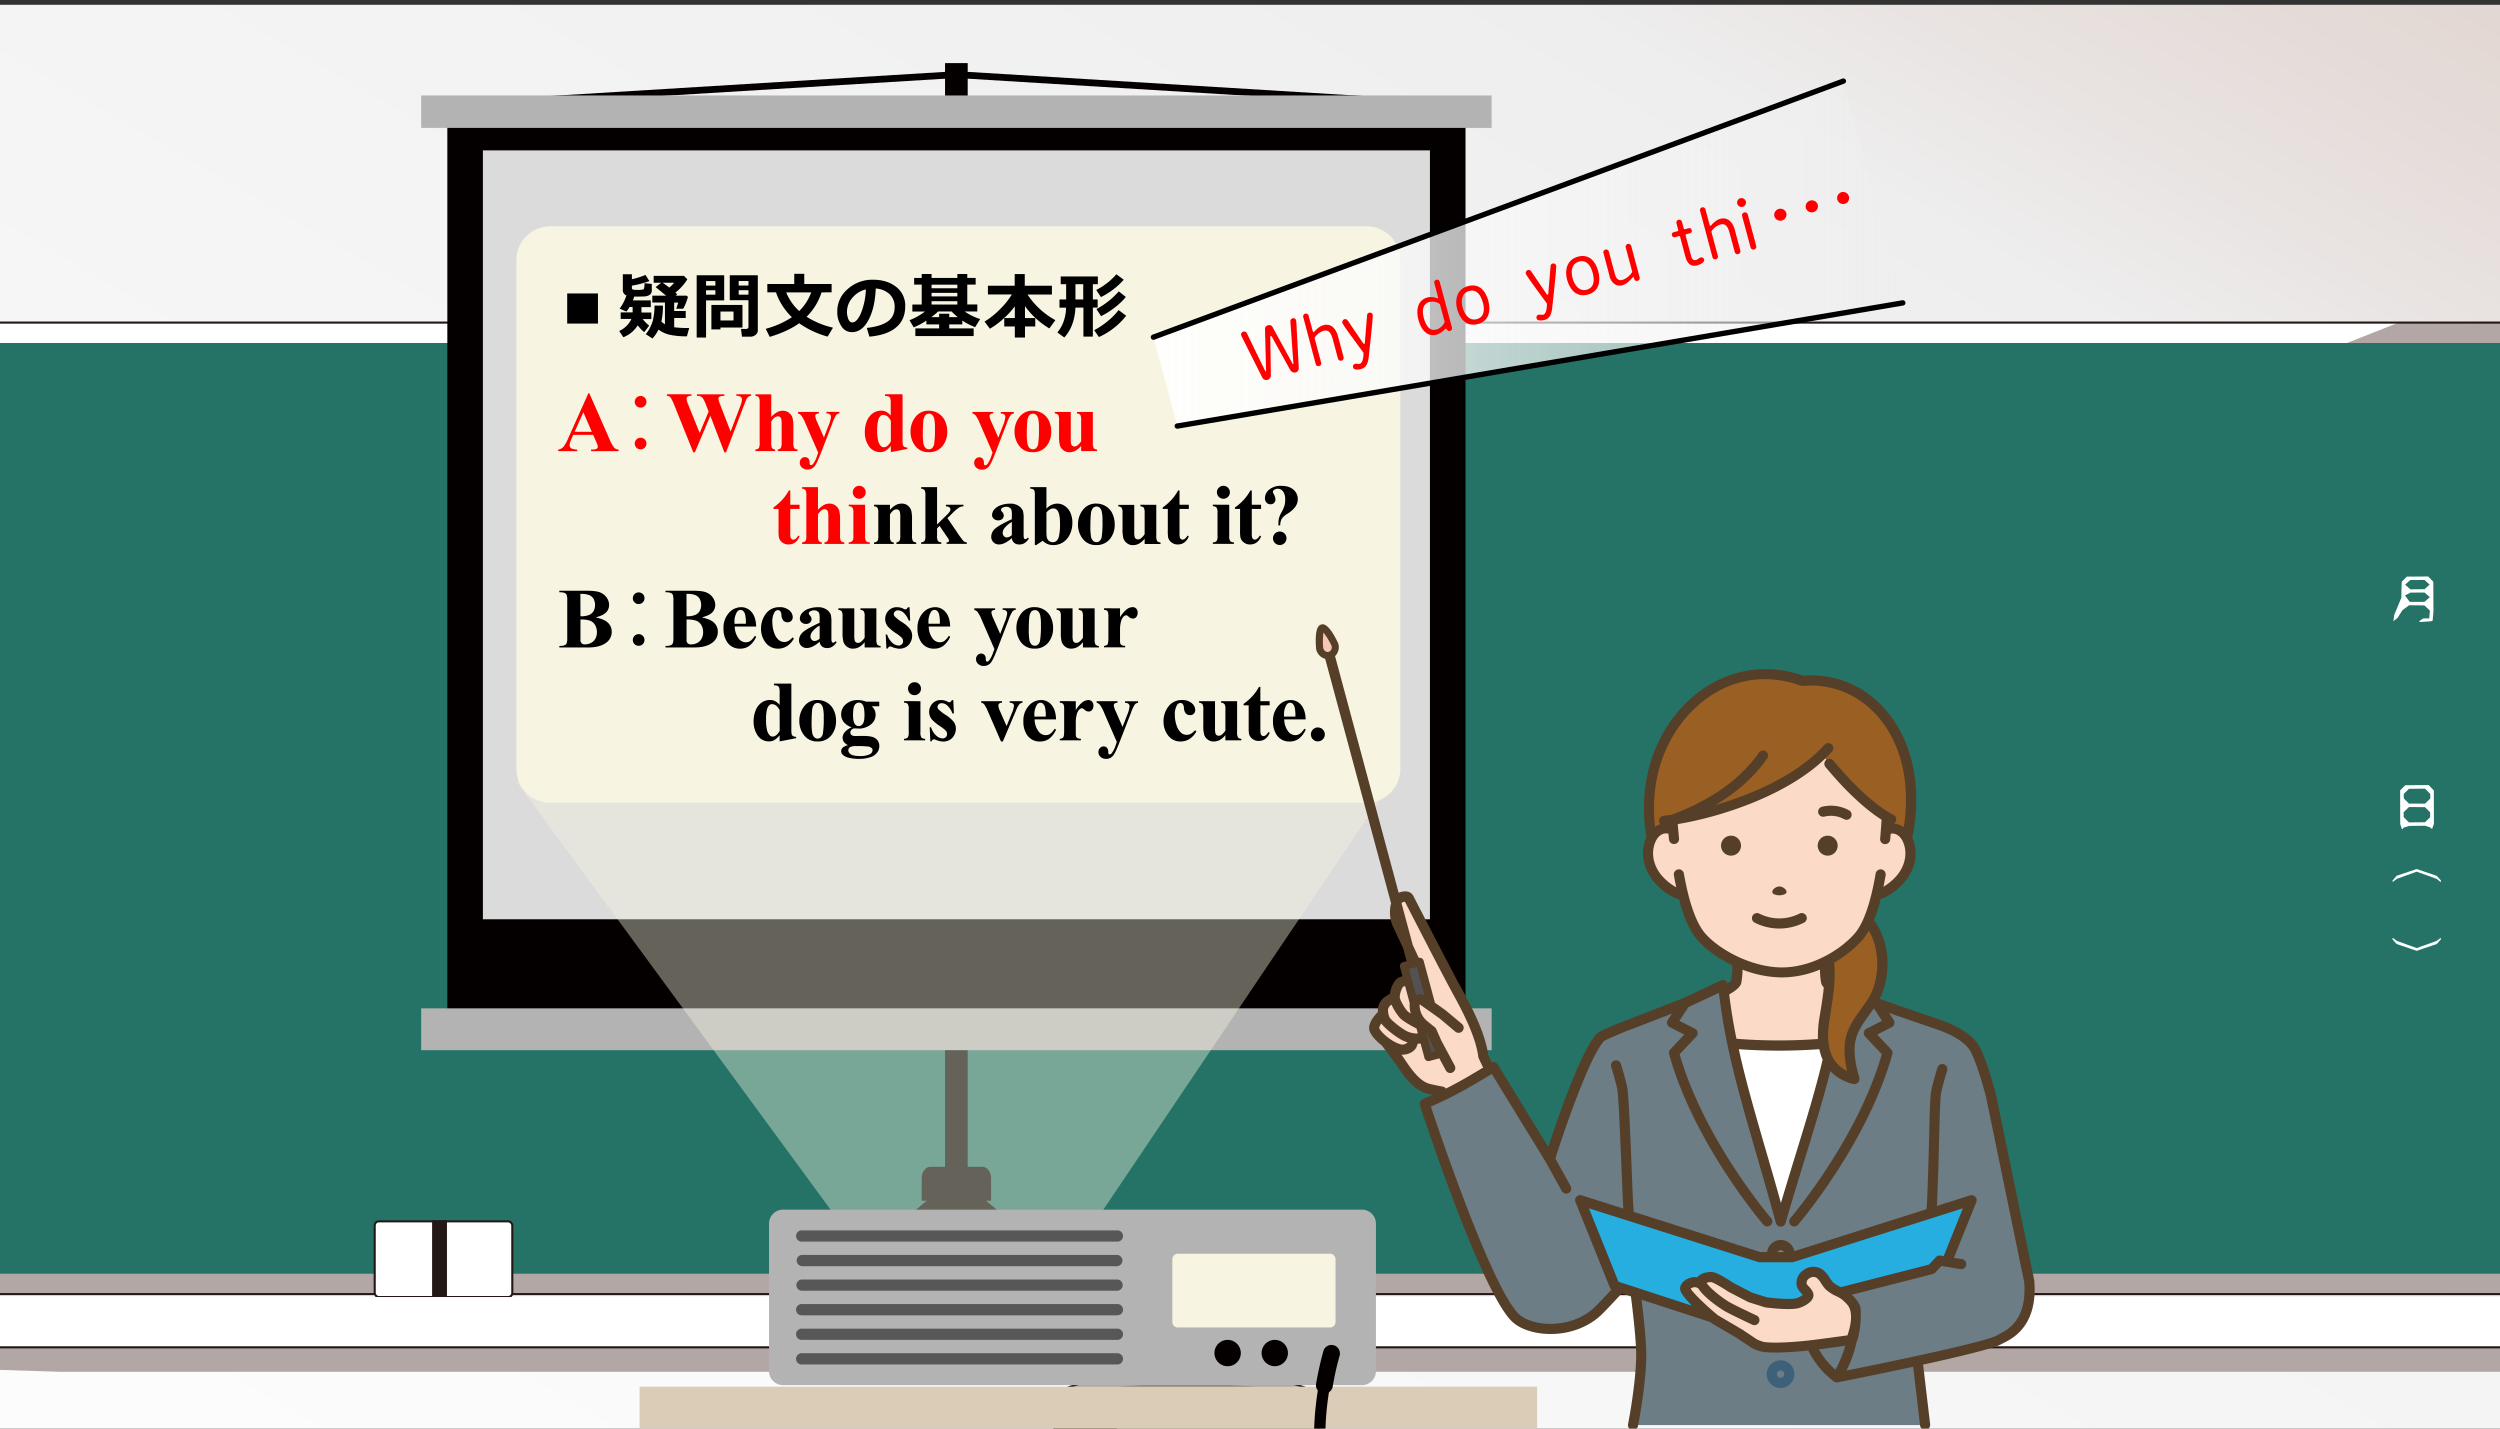 <svg id="レイヤー_1" data-name="レイヤー 1" xmlns="http://www.w3.org/2000/svg" xmlns:xlink="http://www.w3.org/1999/xlink" viewBox="0 0 1400 800"><rect x="0" y="0" width="1400" height="800" fill="#333333" stroke="none"/><defs><style>.cls-1,.cls-12,.cls-2,.cls-32{fill:none;}.cls-12,.cls-13,.cls-14,.cls-2{stroke:#231815;stroke-width:1.18px;}.cls-2,.cls-32{stroke-miterlimit:10;}.cls-3{clip-path:url(#clip-path);}.cls-4{clip-path:url(#clip-path-2);}.cls-5{fill:url(#名称未設定グラデーション_58);}.cls-6{clip-path:url(#clip-path-3);}.cls-7{fill:#b2a7a5;}.cls-13,.cls-8{fill:#fff;}.cls-9{fill:#257366;}.cls-10{fill:#938077;}.cls-11{fill:#311e16;}.cls-12,.cls-13,.cls-14,.cls-32{stroke-linecap:round;}.cls-12,.cls-13,.cls-14{stroke-linejoin:round;}.cls-14{fill:#231815;}.cls-15{fill:#040000;}.cls-16{fill:#dbdbdb;}.cls-17{fill:#b3b3b3;}.cls-18,.cls-19{fill:#f7f5e2;}.cls-19{opacity:0.4;}.cls-20{fill:red;}.cls-21{fill:#6d7d85;}.cls-22{fill:#25aedf;}.cls-23{fill:#fbdac8;}.cls-24{fill:#f5c6b6;}.cls-25{fill:#525253;}.cls-26{fill:#9a6023;}.cls-27{fill:#3e617a;}.cls-28{fill:#563f29;}.cls-29{fill:#daccb7;}.cls-30{fill:#585757;}.cls-31{fill:url(#名称未設定グラデーション_21);}.cls-32{stroke:#000;stroke-width:3px;}</style><clipPath id="clip-path"><rect class="cls-1" x="300" y="-300" width="800" height="1400" transform="translate(300 1100) rotate(-90)"/></clipPath><clipPath id="clip-path-2"><rect class="cls-1" x="-647.34" y="-76.06" width="2325.55" height="1440.47"/></clipPath><linearGradient id="名称未設定グラデーション_58" x1="-80.73" y1="1875.69" x2="1337.74" y2="-581.17" gradientUnits="userSpaceOnUse"><stop offset="0" stop-color="#fff"/><stop offset="0.36" stop-color="#fcfcfc"/><stop offset="0.68" stop-color="#f1f1f1"/><stop offset="0.74" stop-color="#eee"/><stop offset="0.78" stop-color="#e8e2e0"/><stop offset="0.84" stop-color="#e1d5d0"/><stop offset="0.91" stop-color="#dccdc7"/><stop offset="1" stop-color="#dbcbc4"/></linearGradient><clipPath id="clip-path-3"><rect class="cls-2" x="-209.9" y="180.65" width="1628.59" height="544.06"/></clipPath><linearGradient id="名称未設定グラデーション_21" x1="645.92" y1="142" x2="1065.57" y2="142" gradientUnits="userSpaceOnUse"><stop offset="0" stop-color="#fff" stop-opacity="0.9"/><stop offset="0.28" stop-color="#fbfbfb" stop-opacity="0.8"/><stop offset="0.89" stop-color="#f0f0f0" stop-opacity="0.55"/><stop offset="1" stop-color="#eee" stop-opacity="0.5"/></linearGradient></defs><g class="cls-3"><g class="cls-4"><rect class="cls-5" x="-1092.03" y="2.7" width="3441.07" height="1289.11"/><g class="cls-6"><rect class="cls-7" x="-209.9" y="180.65" width="1628.59" height="544.06"/><polygon class="cls-8" points="-72.52 740.06 -262.08 740.06 -262.08 152.74 1413.84 152.74 -72.52 740.06"/><rect class="cls-9" x="-198.46" y="192.09" width="1605.73" height="521.19"/></g><rect class="cls-2" x="-209.9" y="180.65" width="1628.59" height="544.06"/><path class="cls-7" d="M738.45,809.13H590.34v-27.3s8.71-12.92,74-12.92,74.06,12.92,74.06,12.92Z"/><path class="cls-10" d="M738.45,809.13H590.34V786s8.71-11,74-11,74.06,11,74.06,11Z"/><path class="cls-11" d="M625.42,776.71c-30.15,3.08-35.08,9.27-35.08,9.27v23.15h35.08Z"/><path class="cls-12" d="M738.45,809.13H590.34v-27.3s8.71-12.92,74-12.92,74.06,12.92,74.06,12.92Z"/><rect class="cls-13" x="209.83" y="683.96" width="77.06" height="42.38" rx="2.29"/><rect class="cls-14" x="242.56" y="683.96" width="7.15" height="42.38"/><polygon class="cls-7" points="1905.69 768.22 33.77 768.22 -851.93 740.06 1905.69 740.06 1905.69 768.22"/><rect class="cls-8" x="-851.93" y="726.34" width="2757.62" height="28.15"/><line class="cls-2" x1="1921.89" y1="754.5" x2="-958.79" y2="754.5"/><rect class="cls-13" x="514.52" y="724.72" width="69.21" height="35.62"/><rect class="cls-13" x="583.73" y="724.72" width="69.21" height="35.62"/><path class="cls-8" d="M1359.79,322.82l2.87,2.95.07,16.78-.46,5.09-1.07.29-6.19.42-.18-.55,2.08-1.45,1-.07,2.46.06.32-3.79v-.68l-3-2.84-8.6-.08-3.77,2.8-2.73,4.34-2.31,1.76.47-3.47,4-9.66.1-5.8.14-3.15,2.84-2.86Zm-10,9.05-3,1.62,2.66,3.55,8.25,0,3-2.64-3-2.6Zm10.79-4.49-2.86-2.63-7.93.07-2.93,2.56,2.93,2.65,7.93-.08Z"/><path class="cls-8" d="M1344.08,442.6l2.89-2.87,13.08-.09,2.89,3,.06,18.69-1.06,2.94-1-.91-2.92-.94-9,.1-2.9.93-1,1-1-2.94Zm16.85,2-2.91-2.95-9,.09-2.93,2.86.06,2.55L1349,450l9,.05,3-2.92Zm-14.86,13,2.92,2.95,9-.09,2.92-2.86-.06-2.71L1358,452l-9-.05-3,2.92Z"/><path class="cls-8" d="M1366.82,494l-2.35-1.86-11.12-4-11.09,4-2.37,1.78-.05-.87,2.29-2.64,11.22-3.75,11.19,3.81,2.39,2.58Z"/><path class="cls-8" d="M1339.89,525.16l2.37,1.76,11.09,4,11.12-4,2.35-1.74.1.81-2.32,2.66-11.25,3.8-11.24-3.8-2.35-2.66Z"/></g></g><g class="cls-3"><polygon class="cls-15" points="262.88 60.32 262.65 56.52 535.48 39.87 535.7 43.67 262.88 60.32"/><polygon class="cls-15" points="808.3 60.32 535.48 43.67 535.7 39.87 808.51 56.52 808.3 60.32"/><rect class="cls-15" x="529.23" y="35.34" width="12.68" height="627.55"/><path class="cls-15" d="M555,659.74c0-3.52-2.18-6.34-4.86-6.34H521c-2.7,0-4.86,2.82-4.86,6.34v12.67H555Z"/><rect class="cls-15" x="427.27" y="699.86" width="122.79" height="12.66" transform="translate(-340.02 480.87) rotate(-40.11)"/><rect class="cls-15" x="576.18" y="644.79" width="12.66" height="122.79" transform="translate(-332.87 695.98) rotate(-49.84)"/><rect class="cls-15" x="531.79" y="666.59" width="7.61" height="56.22"/><polygon class="cls-15" points="535.59 732.52 496.89 700.11 501.75 694.29 535.59 722.6 569.43 694.29 574.29 700.11 535.59 732.52"/><rect class="cls-15" x="250.51" y="58.95" width="570.18" height="513.58"/><rect class="cls-16" x="270.42" y="84.21" width="530.34" height="430.58"/><rect class="cls-17" x="235.85" y="53.46" width="599.48" height="18.16"/><rect class="cls-17" x="235.85" y="564.67" width="599.48" height="23.42"/><path class="cls-18" d="M784.18,430.5a19,19,0,0,1-19,19h-457a19,19,0,0,1-19-19V145.71a19,19,0,0,1,19-19h457a19,19,0,0,1,19,19Z"/><polygon class="cls-19" points="289.21 437.59 488.67 709.5 596.25 709.5 784.18 430.5 289.21 437.59"/><path class="cls-20" d="M332.2,243.54H321l-1.34,3.1a6.84,6.84,0,0,0-.66,2.55,2.12,2.12,0,0,0,1.08,2,9,9,0,0,0,3.12.56v.87H312.61v-.87a4.67,4.67,0,0,0,2.81-1.42,18.66,18.66,0,0,0,2.72-4.79l11.37-25.36H330l11.46,26.06a16.1,16.1,0,0,0,2.7,4.67,3.71,3.71,0,0,0,2.25.84v.87H331v-.87h.64a4.86,4.86,0,0,0,2.6-.51,1.26,1.26,0,0,0,.51-1.08,2.72,2.72,0,0,0-.14-.87c0-.14-.26-.73-.7-1.76Zm-.79-1.73-4.74-10.95-4.87,10.95Z"/><path class="cls-20" d="M362,225a3.27,3.27,0,1,1-3.26-3.26A3.23,3.23,0,0,1,362,225Zm0,23.33a3.27,3.27,0,1,1-3.26-3.21A3.24,3.24,0,0,1,362,248.36Z"/><path class="cls-20" d="M420.63,220.81v.86a3.07,3.07,0,0,0-1.5.5,3.74,3.74,0,0,0-1.08,1.29q-.14.27-1.47,3.63l-10,26.23h-.92l-7.87-20.49-8.67,20.49h-.87l-10.45-25.95a28,28,0,0,0-2.23-4.73,2.9,2.9,0,0,0-2.13-1v-.86h13.78v.86a3.93,3.93,0,0,0-2.22.51,1.43,1.43,0,0,0-.55,1.14,13.73,13.73,0,0,0,1.15,3.77l6.23,15.42,5-12-1.32-3.37a23.83,23.83,0,0,0-1.66-3.69,3.64,3.64,0,0,0-1.35-1.33,5,5,0,0,0-2.24-.4v-.86h15.4v.86a8.92,8.92,0,0,0-2.32.26,1.56,1.56,0,0,0-.77.55,1.44,1.44,0,0,0-.28.88,16.3,16.3,0,0,0,1.05,3.31l5.79,15,5.18-13.61a28.65,28.65,0,0,0,1-2.89,6.33,6.33,0,0,0,.19-1.43,1.86,1.86,0,0,0-.66-1.51,4.3,4.3,0,0,0-2.51-.6v-.86Z"/><path class="cls-20" d="M431.9,220.81v12.68a13.64,13.64,0,0,1,3.31-2.69,6.67,6.67,0,0,1,3.11-.78,5.46,5.46,0,0,1,3.53,1.17,5.58,5.58,0,0,1,1.95,2.75,20.67,20.67,0,0,1,.48,5.34v8.55a6.21,6.21,0,0,0,.47,3.13,2.65,2.65,0,0,0,1.89.78v.85h-11.1v-.85a2.5,2.5,0,0,0,1.75-.93,6.37,6.37,0,0,0,.43-3v-9.77a15.68,15.68,0,0,0-.22-3.41,2.06,2.06,0,0,0-.71-1.08,1.83,1.83,0,0,0-1.14-.39,3.12,3.12,0,0,0-1.83.65,8.4,8.4,0,0,0-1.92,2.26v11.74a7.33,7.33,0,0,0,.35,2.93,2.29,2.29,0,0,0,1.83,1v.85H423v-.85a2.71,2.71,0,0,0,2-.89,6.4,6.4,0,0,0,.4-3V225.57a6.25,6.25,0,0,0-.46-3.1,2.82,2.82,0,0,0-1.91-.8v-.86Z"/><path class="cls-20" d="M458.19,253.48l-7.08-16.24a20.83,20.83,0,0,0-2.36-4.53,4,4,0,0,0-1.84-1.17v-.87h11.65v.87A2.64,2.64,0,0,0,457,232a1.18,1.18,0,0,0-.47,1,11.4,11.4,0,0,0,1.17,3.51L461.4,245l2.55-6.63a16.73,16.73,0,0,0,1.39-4.92,1.8,1.8,0,0,0-.58-1.39,3.24,3.24,0,0,0-2-.56v-.87h7.34v.87a2.81,2.81,0,0,0-1.76.83,20.85,20.85,0,0,0-2.27,4.87l-6.26,16.24q-2.37,6.09-3.51,7.5a5.05,5.05,0,0,1-4.06,2,4.42,4.42,0,0,1-3.15-1.12,3.49,3.49,0,0,1-1.21-2.68,3.17,3.17,0,0,1,.83-2.25,2.72,2.72,0,0,1,2.05-.89,2.49,2.49,0,0,1,1.89.75,3.34,3.34,0,0,1,.74,2.32,2.36,2.36,0,0,0,.21,1.15.63.63,0,0,0,.54.26,1.75,1.75,0,0,0,1.19-.68,14.65,14.65,0,0,0,2.21-4.5Z"/><path class="cls-20" d="M505.44,220.81V246a16.4,16.4,0,0,0,.14,3,1.86,1.86,0,0,0,.71,1.15,3.9,3.9,0,0,0,1.84.47v.77l-9.26,1.8v-3.46a11.47,11.47,0,0,1-3,2.74,6,6,0,0,1-2.94.72,7.53,7.53,0,0,1-6.63-3.75,13.41,13.41,0,0,1-2-7.47,15.62,15.62,0,0,1,1.22-6.34,9.41,9.41,0,0,1,3.34-4.23,7.93,7.93,0,0,1,4.55-1.43,6.09,6.09,0,0,1,2.79.61,9,9,0,0,1,2.6,2.13v-6.61a11.82,11.82,0,0,0-.21-3,1.93,1.93,0,0,0-.84-1,4.6,4.6,0,0,0-2.11-.33v-1Zm-6.57,14.86c-1.15-2.22-2.57-3.33-4.24-3.33a2.13,2.13,0,0,0-1.43.47,5.15,5.15,0,0,0-1.41,2.55,20.77,20.77,0,0,0-.56,5.6,22.87,22.87,0,0,0,.61,6.14,6,6,0,0,0,1.67,2.89,2.28,2.28,0,0,0,1.47.44q2.07,0,3.89-3.23Z"/><path class="cls-20" d="M520.12,230a10.18,10.18,0,0,1,5.32,1.47,9.5,9.5,0,0,1,3.74,4.2,13.85,13.85,0,0,1,1.28,5.95,12.61,12.61,0,0,1-2.37,7.81,9.34,9.34,0,0,1-7.9,3.79,9,9,0,0,1-7.61-3.46,12.79,12.79,0,0,1-2.68-8,13,13,0,0,1,2.73-8.22A9,9,0,0,1,520.12,230Zm.1,1.66a2.72,2.72,0,0,0-2.05.9,6.34,6.34,0,0,0-1.13,3.57c-.18,1.77-.27,4.24-.27,7.39a31.38,31.38,0,0,0,.33,4.69,4.53,4.53,0,0,0,1.1,2.53,2.6,2.6,0,0,0,1.92.87,2.65,2.65,0,0,0,1.76-.59,3.9,3.9,0,0,0,1.22-2.22,54.45,54.45,0,0,0,.47-9,22.06,22.06,0,0,0-.45-5.48,4.17,4.17,0,0,0-1.31-2.17A2.51,2.51,0,0,0,520.22,231.68Z"/><path class="cls-20" d="M555.84,253.48l-7.08-16.24a21,21,0,0,0-2.35-4.53,4,4,0,0,0-1.84-1.17v-.87h11.65v.87a2.65,2.65,0,0,0-1.62.45,1.21,1.21,0,0,0-.47,1,11.4,11.4,0,0,0,1.17,3.51l3.75,8.58,2.56-6.63a16.61,16.61,0,0,0,1.38-4.92,1.79,1.79,0,0,0-.57-1.39,3.26,3.26,0,0,0-2-.56v-.87h7.33v.87a2.78,2.78,0,0,0-1.75.83,20.69,20.69,0,0,0-2.28,4.87l-6.26,16.24c-1.57,4.06-2.75,6.56-3.51,7.5a5.05,5.05,0,0,1-4.06,2,4.45,4.45,0,0,1-3.15-1.12,3.51,3.51,0,0,1-1.2-2.68,3.13,3.13,0,0,1,.83-2.25,2.7,2.7,0,0,1,2-.89,2.46,2.46,0,0,1,1.88.75,3.29,3.29,0,0,1,.74,2.32,2.49,2.49,0,0,0,.21,1.15.65.65,0,0,0,.54.26,1.74,1.74,0,0,0,1.2-.68,14.7,14.7,0,0,0,2.2-4.5Z"/><path class="cls-20" d="M578.36,230a10.21,10.21,0,0,1,5.32,1.47,9.48,9.48,0,0,1,3.73,4.2,13.7,13.7,0,0,1,1.28,5.95,12.67,12.67,0,0,1-2.36,7.81,9.34,9.34,0,0,1-7.9,3.79,9,9,0,0,1-7.62-3.46,12.84,12.84,0,0,1-2.67-8,13,13,0,0,1,2.73-8.22A9,9,0,0,1,578.36,230Zm.09,1.66a2.72,2.72,0,0,0-2.05.9,6.34,6.34,0,0,0-1.13,3.57c-.18,1.77-.27,4.24-.27,7.39a31.38,31.38,0,0,0,.33,4.69,4.53,4.53,0,0,0,1.1,2.53,2.71,2.71,0,0,0,3.68.28,3.9,3.9,0,0,0,1.22-2.22,53.32,53.32,0,0,0,.47-9,22.73,22.73,0,0,0-.44-5.48,4.24,4.24,0,0,0-1.32-2.17A2.47,2.47,0,0,0,578.45,231.68Z"/><path class="cls-20" d="M612,230.67v17.16a6.33,6.33,0,0,0,.47,3.13,2.66,2.66,0,0,0,1.9.78v.85h-8.93v-2.93a11.41,11.41,0,0,1-3.14,2.73,7.24,7.24,0,0,1-3.52.85,5.15,5.15,0,0,1-3.29-1.13,5.62,5.62,0,0,1-1.94-2.66,20,20,0,0,1-.49-5.32v-8.7a6.36,6.36,0,0,0-.45-3.09,2.82,2.82,0,0,0-1.91-.8v-.87h8.93v15a12.35,12.35,0,0,0,.22,3,2,2,0,0,0,.7,1,1.86,1.86,0,0,0,1.11.35,2.72,2.72,0,0,0,1.53-.45,9.64,9.64,0,0,0,2.25-2.46V235.43a6.2,6.2,0,0,0-.46-3.09,2.77,2.77,0,0,0-1.91-.8v-.87Z"/><path class="cls-20" d="M442.55,274.66v8h5.2V285h-5.2v13.53a10.92,10.92,0,0,0,.17,2.45,1.87,1.87,0,0,0,.62.89,1.44,1.44,0,0,0,.82.34c1,0,2-.78,2.89-2.32l.7.51q-1.9,4.5-6.16,4.5a5.42,5.42,0,0,1-3.53-1.16,5.05,5.05,0,0,1-1.84-2.59,21.58,21.58,0,0,1-.24-4.31V285h-2.85v-.82a30.44,30.44,0,0,0,5-4.38,26.28,26.28,0,0,0,3.62-5.13Z"/><path class="cls-20" d="M458.06,272.81v12.68a13.64,13.64,0,0,1,3.31-2.69,6.68,6.68,0,0,1,3.12-.78,5.45,5.45,0,0,1,3.52,1.17,5.58,5.58,0,0,1,1.95,2.75,20.67,20.67,0,0,1,.48,5.34v8.55a6.33,6.33,0,0,0,.47,3.13,2.66,2.66,0,0,0,1.9.78v.85H461.7v-.85a2.54,2.54,0,0,0,1.76-.93,6.42,6.42,0,0,0,.42-3v-9.77a15.94,15.94,0,0,0-.21-3.41,2.07,2.07,0,0,0-.72-1.08,1.79,1.79,0,0,0-1.14-.39,3.07,3.07,0,0,0-1.82.65,8.23,8.23,0,0,0-1.93,2.26v11.74a7.08,7.08,0,0,0,.36,2.93,2.25,2.25,0,0,0,1.82,1v.85h-11.1v-.85a2.69,2.69,0,0,0,2-.89,6.4,6.4,0,0,0,.4-3V277.57a6.41,6.41,0,0,0-.45-3.1,2.87,2.87,0,0,0-1.91-.8v-.86Z"/><path class="cls-20" d="M484.45,282.67V300a5.23,5.23,0,0,0,.54,3,2.91,2.91,0,0,0,2.11.73v.85H475.26v-.85a2.87,2.87,0,0,0,2.16-.84,5.25,5.25,0,0,0,.47-2.86v-12.8a5.21,5.21,0,0,0-.54-3,2.89,2.89,0,0,0-2.09-.74v-.87Zm-3.28-10.61a3.6,3.6,0,0,1,3.63,3.63,3.62,3.62,0,1,1-7.24,0,3.53,3.53,0,0,1,1.05-2.57A3.48,3.48,0,0,1,481.17,272.06Z"/><path d="M498.38,282.67v2.84a12.68,12.68,0,0,1,3.23-2.66,7,7,0,0,1,3.33-.83,5.31,5.31,0,0,1,3.54,1.18,5.72,5.72,0,0,1,1.88,2.94,22.79,22.79,0,0,1,.37,5.14v8.53a6.44,6.44,0,0,0,.46,3.15,2.65,2.65,0,0,0,1.91.78v.85H502v-.85a2.28,2.28,0,0,0,1.78-1,6.69,6.69,0,0,0,.38-2.9v-9.75a16,16,0,0,0-.21-3.4,2.06,2.06,0,0,0-.72-1.09,1.75,1.75,0,0,0-1.11-.39q-2,0-3.75,2.89v11.74a6.4,6.4,0,0,0,.46,3.11,2.28,2.28,0,0,0,1.7.82v.85H489.45v-.85a2.71,2.71,0,0,0,2-.89,6.62,6.62,0,0,0,.4-3V287.43a6.32,6.32,0,0,0-.46-3.09,2.77,2.77,0,0,0-1.91-.8v-.87Z"/><path d="M524.76,272.81v20.9l5.08-5a12.59,12.59,0,0,0,2-2.2,2.63,2.63,0,0,0,.39-1.31,1.29,1.29,0,0,0-.52-1.06,4.26,4.26,0,0,0-2-.61v-.87h9.82v.87a5.47,5.47,0,0,0-2.46.67,28.35,28.35,0,0,0-4.13,3.6l-2.39,2.34,5.16,7.55a58.51,58.51,0,0,0,3.7,5.15,3,3,0,0,0,2,.89v.85H530.06v-.85a1.7,1.7,0,0,0,1.09-.28.8.8,0,0,0,.34-.61,4.81,4.81,0,0,0-1-2l-4.34-6.35-1.4,1.38v3.94a6.21,6.21,0,0,0,.47,3.13,2.69,2.69,0,0,0,1.92.78v.85H515.83v-.85a2.71,2.71,0,0,0,2-.89,6.54,6.54,0,0,0,.4-3V277.57a6.37,6.37,0,0,0-.46-3.1,2.84,2.84,0,0,0-1.91-.8v-.86Z"/><path d="M566.64,301.35q-4,3.54-7.19,3.54a4.26,4.26,0,0,1-3.12-1.23,4.14,4.14,0,0,1-1.24-3.08,6,6,0,0,1,2.15-4.51q2.16-2,9.4-5.33v-2.21a10.69,10.69,0,0,0-.27-3.13,2.56,2.56,0,0,0-1-1.12,3.06,3.06,0,0,0-1.69-.48,4.31,4.31,0,0,0-2.5.68,1.19,1.19,0,0,0-.61,1,2.06,2.06,0,0,0,.65,1.22,3,3,0,0,1,.89,1.95,2.57,2.57,0,0,1-.85,1.95,3.13,3.13,0,0,1-2.24.81,3.54,3.54,0,0,1-2.47-.89,2.7,2.7,0,0,1-1-2.08,4.89,4.89,0,0,1,1.34-3.23,8.49,8.49,0,0,1,3.72-2.35,15.15,15.15,0,0,1,5-.82,8.25,8.25,0,0,1,4.94,1.32,6.24,6.24,0,0,1,2.35,2.87,18.59,18.59,0,0,1,.33,4.53v8.5a8.67,8.67,0,0,0,.12,1.89,1.15,1.15,0,0,0,.35.58.88.88,0,0,0,.54.18,1.7,1.7,0,0,0,1.24-.86l.7.56a8.76,8.76,0,0,1-2.42,2.52,5.3,5.3,0,0,1-2.85.78,4.42,4.42,0,0,1-2.93-.88A4,4,0,0,1,566.64,301.35Zm0-1.71v-7.33a13.63,13.63,0,0,0-4.22,3.56,4.33,4.33,0,0,0-.91,2.55,2.69,2.69,0,0,0,.77,1.9,2.14,2.14,0,0,0,1.64.64A4.5,4.5,0,0,0,566.64,299.64Z"/><path d="M586,272.81v12.07a8.3,8.3,0,0,1,6.05-2.86,7.54,7.54,0,0,1,4.24,1.32,8.88,8.88,0,0,1,3.12,3.76,13.31,13.31,0,0,1,1.12,5.63,14.66,14.66,0,0,1-1.42,6.51,10.71,10.71,0,0,1-3.83,4.47,9.89,9.89,0,0,1-5.46,1.53,8.25,8.25,0,0,1-3.16-.56,8.68,8.68,0,0,1-2.72-1.83l-3.63,2.37h-.8V277.35a9.54,9.54,0,0,0-.16-2.34,1.81,1.81,0,0,0-.74-1,3.75,3.75,0,0,0-1.7-.37v-.86ZM586,287v9.75a31,31,0,0,0,.14,3.8,4,4,0,0,0,1.13,2.24,3.44,3.44,0,0,0,4.32.17,5.24,5.24,0,0,0,1.43-2.69,30.24,30.24,0,0,0,.58-7.27q0-5-1.27-6.91a2.82,2.82,0,0,0-2.46-1.36Q587.89,284.69,586,287Z"/><path d="M613.9,282a10.18,10.18,0,0,1,5.32,1.47,9.5,9.5,0,0,1,3.74,4.2,13.85,13.85,0,0,1,1.28,5.95,12.61,12.61,0,0,1-2.37,7.81,9.33,9.33,0,0,1-7.9,3.79,9,9,0,0,1-7.61-3.46,12.85,12.85,0,0,1-2.68-8,13,13,0,0,1,2.74-8.22A9,9,0,0,1,613.9,282Zm.1,1.66a2.72,2.72,0,0,0-2,.9,6.34,6.34,0,0,0-1.13,3.57c-.18,1.77-.27,4.24-.27,7.39a31.38,31.38,0,0,0,.33,4.69,4.53,4.53,0,0,0,1.1,2.53,2.6,2.6,0,0,0,1.92.87,2.65,2.65,0,0,0,1.76-.59,3.9,3.9,0,0,0,1.22-2.22,54.45,54.45,0,0,0,.47-9,22.06,22.06,0,0,0-.45-5.48,4.17,4.17,0,0,0-1.31-2.17A2.51,2.51,0,0,0,614,283.68Z"/><path d="M647.52,282.67v17.16A6.21,6.21,0,0,0,648,303a2.65,2.65,0,0,0,1.89.78v.85H641v-2.93a11.3,11.3,0,0,1-3.15,2.73,7.18,7.18,0,0,1-3.51.85,5.13,5.13,0,0,1-3.29-1.13,5.55,5.55,0,0,1-1.94-2.66,19.59,19.59,0,0,1-.49-5.32v-8.7a6.2,6.2,0,0,0-.46-3.09,2.77,2.77,0,0,0-1.91-.8v-.87h8.93v15a12.16,12.16,0,0,0,.23,3,2,2,0,0,0,.7,1,1.86,1.86,0,0,0,1.11.35,2.74,2.74,0,0,0,1.53-.45,9.64,9.64,0,0,0,2.25-2.46V287.43a6.32,6.32,0,0,0-.46-3.09,2.8,2.8,0,0,0-1.91-.8v-.87Z"/><path d="M660.53,274.66v8h5.2V285h-5.2v13.53a10.14,10.14,0,0,0,.18,2.45,1.75,1.75,0,0,0,.62.89,1.42,1.42,0,0,0,.82.34c1,0,2-.78,2.88-2.32l.7.51c-1.26,3-3.32,4.5-6.16,4.5a5.42,5.42,0,0,1-3.53-1.16,5.11,5.11,0,0,1-1.84-2.59,22.81,22.81,0,0,1-.23-4.31V285h-2.86v-.82a30.53,30.53,0,0,0,5-4.38,26.71,26.71,0,0,0,3.62-5.13Z"/><path d="M688.37,282.67V300a5.23,5.23,0,0,0,.54,3,2.93,2.93,0,0,0,2.11.73v.85H679.19v-.85a2.86,2.86,0,0,0,2.15-.84,5.25,5.25,0,0,0,.47-2.86v-12.8a5.21,5.21,0,0,0-.54-3,2.86,2.86,0,0,0-2.08-.74v-.87Zm-3.28-10.61a3.48,3.48,0,0,1,2.58,1.06,3.54,3.54,0,0,1,1.06,2.57,3.45,3.45,0,0,1-1.07,2.55,3.5,3.5,0,0,1-2.57,1.06,3.62,3.62,0,0,1-3.61-3.61,3.5,3.5,0,0,1,1.06-2.57A3.44,3.44,0,0,1,685.09,272.06Z"/><path d="M701,274.66v8h5.2V285H701v13.53a10.14,10.14,0,0,0,.18,2.45,1.75,1.75,0,0,0,.62.89,1.42,1.42,0,0,0,.82.34c1,0,2-.78,2.88-2.32l.7.51c-1.26,3-3.32,4.5-6.16,4.5a5.42,5.42,0,0,1-3.53-1.16,5.11,5.11,0,0,1-1.84-2.59,21.93,21.93,0,0,1-.23-4.31V285h-2.86v-.82a30,30,0,0,0,5-4.38,26.76,26.76,0,0,0,3.63-5.13Z"/><path d="M716.92,294.23h-1a17.9,17.9,0,0,1,.25-3.89,15.46,15.46,0,0,1,1.52-3.55,19.12,19.12,0,0,0,1.62-3.64,12.51,12.51,0,0,0,.39-3.38,7.19,7.19,0,0,0-1.22-4.6,3.64,3.64,0,0,0-2.88-1.47,3.32,3.32,0,0,0-2.14.68,1.42,1.42,0,0,0-.65,1.08,2.9,2.9,0,0,0,.44,1.17,6.6,6.6,0,0,1,1,3.07,2.61,2.61,0,0,1-.78,1.92,2.68,2.68,0,0,1-2,.77,2.94,2.94,0,0,1-2.2-.92,3.38,3.38,0,0,1-.9-2.45,6.26,6.26,0,0,1,2.4-4.85,9.82,9.82,0,0,1,6.67-2.09c3,0,5.34.72,6.93,2.17a6.81,6.81,0,0,1,2.38,5.24,7.46,7.46,0,0,1-1.22,4.11,16.14,16.14,0,0,1-4.71,4.18,10.3,10.3,0,0,0-3.08,2.76A8.19,8.19,0,0,0,716.92,294.23Zm-.26,3.42a3.76,3.76,0,0,1,3.77,3.77,3.7,3.7,0,0,1-1.1,2.69,3.77,3.77,0,0,1-5.34,0,3.78,3.78,0,0,1,2.67-6.46Z"/><path d="M333.59,345.74q4.52,1,6.35,2.55a6.79,6.79,0,0,1,2.62,5.53,7.32,7.32,0,0,1-2.88,5.93q-3.54,2.83-10.29,2.84H313.24v-.87a7.35,7.35,0,0,0,3-.41,2.38,2.38,0,0,0,1.1-1.07,9.63,9.63,0,0,0,.32-3.23V336.39a9.82,9.82,0,0,0-.32-3.25,2.31,2.31,0,0,0-1.11-1.07,7.59,7.59,0,0,0-3-.4v-.86h15.24q5.46,0,7.73,1a8.08,8.08,0,0,1,3.59,2.91,7.23,7.23,0,0,1,1.31,4.11,5.85,5.85,0,0,1-1.66,4.09C338.34,344.08,336.38,345,333.59,345.74Zm-8.53,1.19v10.2l0,1.17a2.27,2.27,0,0,0,2.56,2.55A7.21,7.21,0,0,0,331,360a5.65,5.65,0,0,0,2.43-2.41,7.42,7.42,0,0,0,.84-3.53,7.79,7.79,0,0,0-1-4,5.57,5.57,0,0,0-2.83-2.47A15.52,15.52,0,0,0,325.06,346.93Zm0-1.83a12.13,12.13,0,0,0,4.91-.75,5.56,5.56,0,0,0,2.42-2.11,7.59,7.59,0,0,0,0-6.92,5.21,5.21,0,0,0-2.38-2.05,12.49,12.49,0,0,0-5-.68Z"/><path d="M360.92,335a3.27,3.27,0,1,1-3.27-3.26A3.23,3.23,0,0,1,360.92,335Zm0,23.33a3.27,3.27,0,1,1-3.27-3.21A3.24,3.24,0,0,1,360.92,358.36Z"/><path d="M393,345.74q4.53,1,6.36,2.55a6.79,6.79,0,0,1,2.62,5.53,7.32,7.32,0,0,1-2.88,5.93q-3.54,2.83-10.29,2.84H372.69v-.87a7.35,7.35,0,0,0,3-.41,2.38,2.38,0,0,0,1.1-1.07,9.63,9.63,0,0,0,.32-3.23V336.39a9.82,9.82,0,0,0-.32-3.25,2.31,2.31,0,0,0-1.11-1.07,7.63,7.63,0,0,0-3-.4v-.86h15.23c3.65,0,6.22.32,7.74,1a8.13,8.13,0,0,1,3.59,2.91,7.23,7.23,0,0,1,1.31,4.11,5.86,5.86,0,0,1-1.67,4.09Q397.23,344.67,393,345.74Zm-8.53,1.19v10.2l0,1.17a2.26,2.26,0,0,0,2.55,2.55,7.25,7.25,0,0,0,3.46-.83,5.71,5.71,0,0,0,2.43-2.41,7.42,7.42,0,0,0,.84-3.53,7.79,7.79,0,0,0-1-4,5.55,5.55,0,0,0-2.84-2.47A15.48,15.48,0,0,0,384.5,346.93Zm0-1.83a12.06,12.06,0,0,0,4.91-.75,5.53,5.53,0,0,0,2.43-2.11,7.59,7.59,0,0,0,0-6.92,5.26,5.26,0,0,0-2.38-2.05,12.54,12.54,0,0,0-5-.68Z"/><path d="M423.46,350.85h-12a11.32,11.32,0,0,0,2.32,6.89,4.9,4.9,0,0,0,3.89,1.94,4.44,4.44,0,0,0,2.55-.78,9.89,9.89,0,0,0,2.46-2.83l.8.52a13.2,13.2,0,0,1-3.94,5.14,8.46,8.46,0,0,1-5,1.51,8.31,8.31,0,0,1-7.38-3.75,13.16,13.16,0,0,1-2-7.5,12.45,12.45,0,0,1,3-8.73,9.13,9.13,0,0,1,6.95-3.24,7.52,7.52,0,0,1,5.77,2.73C422.46,344.57,423.33,347.27,423.46,350.85Zm-5.77-1.57a21.2,21.2,0,0,0-.41-5.18A4.3,4.3,0,0,0,416,342a2,2,0,0,0-1.32-.42,2.31,2.31,0,0,0-2,1.2,10.25,10.25,0,0,0-1.38,5.72v.82Z"/><path d="M443.85,356.94l.73.56a11,11,0,0,1-3.86,4.33,9.25,9.25,0,0,1-4.91,1.41,8.51,8.51,0,0,1-7-3.3,12.37,12.37,0,0,1-2.62-7.95,13.37,13.37,0,0,1,2.39-7.87,9.19,9.19,0,0,1,7.94-4.1,8.07,8.07,0,0,1,5.41,1.71,5,5,0,0,1,2,3.82,2.85,2.85,0,0,1-.81,2.13,2.89,2.89,0,0,1-2.12.8,3.1,3.1,0,0,1-2.28-.91,5.27,5.27,0,0,1-1.12-3.26,3.58,3.58,0,0,0-.68-2.07,1.66,1.66,0,0,0-1.26-.58,2.3,2.3,0,0,0-1.92,1.19,10,10,0,0,0-1.22,5.54,17.7,17.7,0,0,0,1,5.91,9.1,9.1,0,0,0,2.7,4.21,4.8,4.8,0,0,0,3,1,4.6,4.6,0,0,0,2.18-.54A10.06,10.06,0,0,0,443.85,356.94Z"/><path d="M459,359.35q-4,3.54-7.19,3.54a4.26,4.26,0,0,1-3.12-1.23,4.14,4.14,0,0,1-1.24-3.08,6,6,0,0,1,2.15-4.51q2.16-2,9.4-5.33v-2.21a10.69,10.69,0,0,0-.27-3.13,2.56,2.56,0,0,0-1-1.12,3.06,3.06,0,0,0-1.69-.48,4.31,4.31,0,0,0-2.5.68,1.19,1.19,0,0,0-.61,1,2.06,2.06,0,0,0,.65,1.22,3,3,0,0,1,.89,1.95,2.57,2.57,0,0,1-.85,1.95,3.13,3.13,0,0,1-2.24.81,3.54,3.54,0,0,1-2.47-.89,2.7,2.7,0,0,1-1-2.08,4.89,4.89,0,0,1,1.34-3.23,8.49,8.49,0,0,1,3.72-2.35,15.15,15.15,0,0,1,5-.82,8.25,8.25,0,0,1,4.94,1.32,6.24,6.24,0,0,1,2.35,2.87,18.59,18.59,0,0,1,.33,4.53v8.5a8.67,8.67,0,0,0,.12,1.89,1.15,1.15,0,0,0,.35.58.88.88,0,0,0,.54.18,1.7,1.7,0,0,0,1.24-.86l.7.56a8.76,8.76,0,0,1-2.42,2.52,5.3,5.3,0,0,1-2.85.78,4.42,4.42,0,0,1-2.93-.88A4,4,0,0,1,459,359.35Zm0-1.71v-7.33a13.63,13.63,0,0,0-4.22,3.56,4.33,4.33,0,0,0-.91,2.55,2.69,2.69,0,0,0,.77,1.9,2.14,2.14,0,0,0,1.64.64A4.5,4.5,0,0,0,459,357.64Z"/><path d="M490.77,340.67v17.16a6.33,6.33,0,0,0,.47,3.13,2.66,2.66,0,0,0,1.9.78v.85h-8.93v-2.93a11.41,11.41,0,0,1-3.14,2.73,7.24,7.24,0,0,1-3.52.85,5.15,5.15,0,0,1-3.29-1.13,5.53,5.53,0,0,1-1.93-2.66,19.49,19.49,0,0,1-.5-5.32v-8.7a6.36,6.36,0,0,0-.45-3.09,2.82,2.82,0,0,0-1.91-.8v-.87h8.93v15a12.35,12.35,0,0,0,.22,3,2,2,0,0,0,.7,1,1.86,1.86,0,0,0,1.11.35,2.72,2.72,0,0,0,1.53-.45,9.64,9.64,0,0,0,2.25-2.46V345.43a6.2,6.2,0,0,0-.46-3.09,2.77,2.77,0,0,0-1.91-.8v-.87Z"/><path d="M509.35,340.07l.35,7.47h-.8a11.81,11.81,0,0,0-3-4.55,5,5,0,0,0-3.06-1.21,2.29,2.29,0,0,0-1.64.64,2,2,0,0,0-.68,1.49,1.9,1.9,0,0,0,.47,1.22,22.13,22.13,0,0,0,4.19,3.29,17.56,17.56,0,0,1,4.54,4,6.47,6.47,0,0,1,1.09,3.65,7.69,7.69,0,0,1-.92,3.58,6.47,6.47,0,0,1-2.58,2.7,7.37,7.37,0,0,1-3.68.93,12.65,12.65,0,0,1-4.19-1,3.62,3.62,0,0,0-1-.26q-.78,0-1.29,1.17h-.77l-.38-7.87h.8a10.22,10.22,0,0,0,2.89,4.64,5.58,5.58,0,0,0,3.48,1.55,2.53,2.53,0,0,0,1.84-.69,2.25,2.25,0,0,0,.72-1.68,2.91,2.91,0,0,0-.71-1.95,18.17,18.17,0,0,0-3.14-2.48,24.8,24.8,0,0,1-4.64-3.8,6.59,6.59,0,0,1-1.54-4.24,6.9,6.9,0,0,1,1.74-4.58,6.27,6.27,0,0,1,5.05-2.05,7.36,7.36,0,0,1,3.45.87,2.31,2.31,0,0,0,1,.35,1.16,1.16,0,0,0,.68-.18,4.84,4.84,0,0,0,.82-1Z"/><path d="M532.09,350.85h-12a11.32,11.32,0,0,0,2.32,6.89,4.9,4.9,0,0,0,3.89,1.94,4.44,4.44,0,0,0,2.55-.78,9.89,9.89,0,0,0,2.46-2.83l.8.52a13.2,13.2,0,0,1-3.94,5.14,8.46,8.46,0,0,1-5,1.51,8.31,8.31,0,0,1-7.38-3.75,13.16,13.16,0,0,1-2-7.5,12.45,12.45,0,0,1,3-8.73,9.13,9.13,0,0,1,6.95-3.24,7.52,7.52,0,0,1,5.77,2.73C531.09,344.57,532,347.27,532.09,350.85Zm-5.77-1.57a21.2,21.2,0,0,0-.41-5.18,4.3,4.3,0,0,0-1.27-2.14,2,2,0,0,0-1.32-.42,2.31,2.31,0,0,0-2,1.2,10.25,10.25,0,0,0-1.38,5.72v.82Z"/><path d="M556.89,363.48l-7.08-16.24a20.83,20.83,0,0,0-2.36-4.53,4,4,0,0,0-1.84-1.17v-.87h11.65v.87a2.7,2.7,0,0,0-1.62.45,1.2,1.2,0,0,0-.46,1,11.4,11.4,0,0,0,1.17,3.51L560.1,355l2.55-6.63a16.61,16.61,0,0,0,1.38-4.92,1.79,1.79,0,0,0-.57-1.39,3.24,3.24,0,0,0-2-.56v-.87h7.34v.87a2.78,2.78,0,0,0-1.76.83,20.85,20.85,0,0,0-2.27,4.87l-6.26,16.24q-2.37,6.09-3.52,7.5a5,5,0,0,1-4.05,2,4.42,4.42,0,0,1-3.15-1.12,3.49,3.49,0,0,1-1.21-2.68,3.17,3.17,0,0,1,.83-2.25,2.72,2.72,0,0,1,2-.89,2.5,2.5,0,0,1,1.89.75,3.34,3.34,0,0,1,.74,2.32,2.25,2.25,0,0,0,.21,1.15.62.62,0,0,0,.54.26,1.75,1.75,0,0,0,1.19-.68,14.65,14.65,0,0,0,2.21-4.5Z"/><path d="M579.4,340a10.18,10.18,0,0,1,5.32,1.47,9.5,9.5,0,0,1,3.74,4.2,13.85,13.85,0,0,1,1.28,5.95,12.61,12.61,0,0,1-2.37,7.81,9.34,9.34,0,0,1-7.9,3.79,9.06,9.06,0,0,1-7.62-3.46,12.84,12.84,0,0,1-2.67-8,13,13,0,0,1,2.73-8.22A9,9,0,0,1,579.4,340Zm.09,1.66a2.74,2.74,0,0,0-2,.9,6.35,6.35,0,0,0-1.12,3.57c-.18,1.77-.27,4.24-.27,7.39a31.38,31.38,0,0,0,.33,4.69,4.53,4.53,0,0,0,1.1,2.53,2.6,2.6,0,0,0,1.92.87,2.67,2.67,0,0,0,1.76-.59,4,4,0,0,0,1.22-2.22,54.45,54.45,0,0,0,.47-9,22.06,22.06,0,0,0-.45-5.48,4.23,4.23,0,0,0-1.31-2.17A2.52,2.52,0,0,0,579.49,341.68Z"/><path d="M613,340.67v17.16a6.33,6.33,0,0,0,.47,3.13,2.7,2.7,0,0,0,1.9.78v.85h-8.93v-2.93a11.13,11.13,0,0,1-3.14,2.73,7.23,7.23,0,0,1-3.51.85,5.16,5.16,0,0,1-3.3-1.13,5.6,5.6,0,0,1-1.93-2.66,19.59,19.59,0,0,1-.49-5.32v-8.7a6.32,6.32,0,0,0-.46-3.09,2.77,2.77,0,0,0-1.91-.8v-.87h8.93v15a12.35,12.35,0,0,0,.22,3,2,2,0,0,0,.71,1,1.86,1.86,0,0,0,1.11.35,2.69,2.69,0,0,0,1.52-.45,9.29,9.29,0,0,0,2.25-2.46V345.43a6.36,6.36,0,0,0-.45-3.09,2.83,2.83,0,0,0-1.92-.8v-.87Z"/><path d="M627.22,340.67v5a15.92,15.92,0,0,1,3.82-4.51A5.67,5.67,0,0,1,634.2,340a2.78,2.78,0,0,1,2.1.81,3.15,3.15,0,0,1,.78,2.28,3.57,3.57,0,0,1-.76,2.44,2.36,2.36,0,0,1-1.84.87,3.17,3.17,0,0,1-2.15-.8,12.64,12.64,0,0,0-1.08-.89,1.09,1.09,0,0,0-.54-.14,2,2,0,0,0-1.29.51,4.92,4.92,0,0,0-1.45,2.28,15.91,15.91,0,0,0-.75,5v5l0,1.31a5.78,5.78,0,0,0,.16,1.72,1.85,1.85,0,0,0,.84.92,4.6,4.6,0,0,0,1.86.36v.85H618.26v-.85a2.59,2.59,0,0,0,1.94-.78c.33-.45.5-1.62.5-3.53V345.32a8.94,8.94,0,0,0-.19-2.4,1.89,1.89,0,0,0-.68-1,3.66,3.66,0,0,0-1.57-.42v-.87Z"/><path d="M443.16,382.81V408a16.4,16.4,0,0,0,.14,3,1.86,1.86,0,0,0,.71,1.15,3.9,3.9,0,0,0,1.84.47v.77l-9.26,1.8v-3.46a11.63,11.63,0,0,1-3,2.74,6,6,0,0,1-2.94.72,7.53,7.53,0,0,1-6.63-3.75,13.41,13.41,0,0,1-2-7.47,15.62,15.62,0,0,1,1.22-6.34,9.46,9.46,0,0,1,3.33-4.23A8,8,0,0,1,431.2,392a6.09,6.09,0,0,1,2.79.61,9,9,0,0,1,2.6,2.13v-6.61a11.82,11.82,0,0,0-.21-3,2,2,0,0,0-.84-1,4.63,4.63,0,0,0-2.11-.33v-1Zm-6.57,14.86c-1.15-2.22-2.57-3.33-4.24-3.33a2.13,2.13,0,0,0-1.43.47,5.23,5.23,0,0,0-1.42,2.55A21.28,21.28,0,0,0,429,403a22.87,22.87,0,0,0,.61,6.14,6,6,0,0,0,1.67,2.89,2.28,2.28,0,0,0,1.47.44q2.07,0,3.89-3.23Z"/><path d="M457.84,392a10.18,10.18,0,0,1,5.32,1.47,9.5,9.5,0,0,1,3.74,4.2,13.85,13.85,0,0,1,1.28,5.95,12.61,12.61,0,0,1-2.37,7.81,9.34,9.34,0,0,1-7.9,3.79,9.07,9.07,0,0,1-7.62-3.46,12.84,12.84,0,0,1-2.67-8,13,13,0,0,1,2.73-8.22A9,9,0,0,1,457.84,392Zm.1,1.66a2.76,2.76,0,0,0-2.06.9,6.35,6.35,0,0,0-1.12,3.57c-.18,1.77-.27,4.24-.27,7.39a31.38,31.38,0,0,0,.33,4.69,4.53,4.53,0,0,0,1.1,2.53,2.6,2.6,0,0,0,1.92.87,2.67,2.67,0,0,0,1.76-.59,3.9,3.9,0,0,0,1.22-2.22,54.45,54.45,0,0,0,.47-9,22.06,22.06,0,0,0-.45-5.48,4.23,4.23,0,0,0-1.31-2.17A2.51,2.51,0,0,0,457.94,393.68Z"/><path d="M485,392.93h7.38v2.58h-4.19a8.12,8.12,0,0,1,1.59,2.09,6.32,6.32,0,0,1,.56,2.64,6.54,6.54,0,0,1-1.3,4.07,8.61,8.61,0,0,1-3.54,2.7,10.27,10.27,0,0,1-4,1l-2.81-.12a2.43,2.43,0,0,0-1.77.69,2.23,2.23,0,0,0-.72,1.66,1.72,1.72,0,0,0,.65,1.38,3.27,3.27,0,0,0,2.1.54l4.05-.05q4.92,0,6.77,1.08a5,5,0,0,1,2.65,4.62,5.88,5.88,0,0,1-1.22,3.62,7.19,7.19,0,0,1-3.21,2.4,19.38,19.38,0,0,1-7,1.15,23.14,23.14,0,0,1-5.39-.58,7.47,7.47,0,0,1-3.49-1.59,3,3,0,0,1-1.06-2.14,2.75,2.75,0,0,1,.81-1.94,6.56,6.56,0,0,1,3-1.44q-3-1.5-3-4.17a4.9,4.9,0,0,1,1.24-3.14A9.86,9.86,0,0,1,477,407.3a9.66,9.66,0,0,1-4.55-3,7,7,0,0,1-1.41-4.34,7.26,7.26,0,0,1,2.63-5.57,9.72,9.72,0,0,1,6.75-2.35A12.25,12.25,0,0,1,485,392.93Zm-5.44,24.89a8.16,8.16,0,0,0-3.16.4,2.21,2.21,0,0,0-1.34,2,2.71,2.71,0,0,0,1.38,2.17c.93.65,2.66,1,5.21,1a12.32,12.32,0,0,0,5.12-.87,2.68,2.68,0,0,0,1.86-2.43,1.48,1.48,0,0,0-.35-1,3.37,3.37,0,0,0-1.91-1A50.3,50.3,0,0,0,479.51,417.82Zm1.38-24.35a2.73,2.73,0,0,0-2.29,1.37c-.63.92-.94,2.81-.94,5.69,0,2.32.31,3.92.93,4.79a2.64,2.64,0,0,0,2.19,1.3,2.8,2.8,0,0,0,2.34-1.29c.63-.86.94-2.53.94-5q0-4.2-1.06-5.72A2.39,2.39,0,0,0,480.89,393.47Z"/><path d="M515.44,392.67V410a5.23,5.23,0,0,0,.54,3,2.91,2.91,0,0,0,2.11.73v.85H506.25v-.85a2.87,2.87,0,0,0,2.16-.84,5.25,5.25,0,0,0,.47-2.86v-12.8a5.21,5.21,0,0,0-.54-3,2.87,2.87,0,0,0-2.09-.74v-.87Zm-3.28-10.61a3.48,3.48,0,0,1,2.58,1.06,3.53,3.53,0,0,1,1,2.57,3.44,3.44,0,0,1-1.06,2.55,3.5,3.5,0,0,1-2.57,1.06,3.62,3.62,0,0,1-3.61-3.61,3.5,3.5,0,0,1,1.06-2.57A3.44,3.44,0,0,1,512.16,382.06Z"/><path d="M533.84,392.07l.35,7.47h-.8a11.81,11.81,0,0,0-3-4.55,4.91,4.91,0,0,0-3.06-1.21,2.29,2.29,0,0,0-1.64.64,2,2,0,0,0-.68,1.49,2,2,0,0,0,.47,1.22,22.49,22.49,0,0,0,4.19,3.29,17.56,17.56,0,0,1,4.54,4,6.39,6.39,0,0,1,1.09,3.65,7.69,7.69,0,0,1-.92,3.58,6.38,6.38,0,0,1-2.57,2.7,7.43,7.43,0,0,1-3.68.93,12.65,12.65,0,0,1-4.2-1,3.62,3.62,0,0,0-1-.26q-.76,0-1.29,1.17H521l-.38-7.87h.8a10.22,10.22,0,0,0,2.89,4.64,5.58,5.58,0,0,0,3.49,1.55,2.51,2.51,0,0,0,1.83-.69,2.25,2.25,0,0,0,.72-1.68,2.9,2.9,0,0,0-.7-1.95,19,19,0,0,0-3.14-2.48,24.45,24.45,0,0,1-4.64-3.8,6.55,6.55,0,0,1-1.55-4.24,6.9,6.9,0,0,1,1.74-4.58,6.27,6.27,0,0,1,5.06-2.05,7.35,7.35,0,0,1,3.44.87,2.35,2.35,0,0,0,1,.35,1.16,1.16,0,0,0,.68-.18,4.53,4.53,0,0,0,.82-1Z"/><path d="M560.56,415.24l-7.39-17a17,17,0,0,0-2.08-3.89,2.81,2.81,0,0,0-1.59-.82v-.87h11.64v.87a2.12,2.12,0,0,0-1.5.4,1.61,1.61,0,0,0-.56,1.22,10.44,10.44,0,0,0,1,3.26l3.61,8.22,2.88-7.1a13.75,13.75,0,0,0,1.25-4.31,1.48,1.48,0,0,0-.53-1.18,3,3,0,0,0-1.86-.51v-.87h7.17v.87a2.93,2.93,0,0,0-1.69.78,14.33,14.33,0,0,0-2,3.72l-7.31,17.2Z"/><path d="M591.39,402.85h-12a11.32,11.32,0,0,0,2.32,6.89,4.91,4.91,0,0,0,3.89,1.94,4.41,4.41,0,0,0,2.55-.78,9.89,9.89,0,0,0,2.46-2.83l.8.52a13.2,13.2,0,0,1-3.94,5.14,8.44,8.44,0,0,1-5,1.51,8.31,8.31,0,0,1-7.38-3.75,13.16,13.16,0,0,1-2-7.5,12.45,12.45,0,0,1,3-8.73,9.13,9.13,0,0,1,7-3.24,7.51,7.51,0,0,1,5.77,2.73Q591.21,397.48,591.39,402.85Zm-5.76-1.57a21.73,21.73,0,0,0-.41-5.18,4.32,4.32,0,0,0-1.28-2.14,2,2,0,0,0-1.31-.42,2.31,2.31,0,0,0-2,1.2,10.25,10.25,0,0,0-1.38,5.72v.82Z"/><path d="M602.44,392.67v5a16.08,16.08,0,0,1,3.83-4.51,5.64,5.64,0,0,1,3.16-1.11,2.81,2.81,0,0,1,2.1.81,3.15,3.15,0,0,1,.78,2.28,3.57,3.57,0,0,1-.76,2.44,2.36,2.36,0,0,1-1.84.87,3.19,3.19,0,0,1-2.16-.8,13.42,13.42,0,0,0-1.07-.89,1.09,1.09,0,0,0-.54-.14,2,2,0,0,0-1.29.51,4.93,4.93,0,0,0-1.46,2.28,15.91,15.91,0,0,0-.75,5v5l0,1.31a5.45,5.45,0,0,0,.16,1.72,1.88,1.88,0,0,0,.83.92,4.66,4.66,0,0,0,1.87.36v.85H593.49v-.85a2.6,2.6,0,0,0,1.94-.78c.33-.45.5-1.62.5-3.53V397.32a8.94,8.94,0,0,0-.19-2.4,1.89,1.89,0,0,0-.68-1,3.66,3.66,0,0,0-1.57-.42v-.87Z"/><path d="M625.42,415.48l-7.08-16.24a20.83,20.83,0,0,0-2.36-4.53,4,4,0,0,0-1.84-1.17v-.87h11.65v.87a2.7,2.7,0,0,0-1.62.45,1.2,1.2,0,0,0-.46,1,11.4,11.4,0,0,0,1.17,3.51l3.75,8.58,2.55-6.63a16.61,16.61,0,0,0,1.38-4.92,1.79,1.79,0,0,0-.57-1.39,3.24,3.24,0,0,0-2-.56v-.87h7.34v.87a2.78,2.78,0,0,0-1.76.83,20.85,20.85,0,0,0-2.27,4.87L627,415.48q-2.37,6.09-3.52,7.5a5,5,0,0,1-4,2,4.42,4.42,0,0,1-3.15-1.12,3.49,3.49,0,0,1-1.21-2.68,3.17,3.17,0,0,1,.83-2.25A2.72,2.72,0,0,1,618,418a2.5,2.5,0,0,1,1.89.75,3.34,3.34,0,0,1,.74,2.32,2.25,2.25,0,0,0,.21,1.15.62.62,0,0,0,.54.26,1.75,1.75,0,0,0,1.19-.68,14.65,14.65,0,0,0,2.21-4.5Z"/><path d="M669.24,408.94l.73.56a11,11,0,0,1-3.85,4.33,9.28,9.28,0,0,1-4.91,1.41,8.49,8.49,0,0,1-7-3.3,12.38,12.38,0,0,1-2.63-7.95,13.37,13.37,0,0,1,2.39-7.87,9.2,9.2,0,0,1,7.95-4.1,8.06,8.06,0,0,1,5.4,1.71,5,5,0,0,1,2,3.82,2.88,2.88,0,0,1-.8,2.13,2.91,2.91,0,0,1-2.13.8,3.1,3.1,0,0,1-2.28-.91,5.33,5.33,0,0,1-1.11-3.26,3.66,3.66,0,0,0-.68-2.07,1.67,1.67,0,0,0-1.27-.58,2.3,2.3,0,0,0-1.92,1.19,10.06,10.06,0,0,0-1.22,5.54,18,18,0,0,0,1,5.91,9.1,9.1,0,0,0,2.7,4.21,4.83,4.83,0,0,0,3,1,4.66,4.66,0,0,0,2.18-.54A10,10,0,0,0,669.24,408.94Z"/><path d="M692.78,392.67v17.16a6.33,6.33,0,0,0,.47,3.13,2.68,2.68,0,0,0,1.9.78v.85h-8.93v-2.93a11.27,11.27,0,0,1-3.14,2.73,7.24,7.24,0,0,1-3.52.85,5.15,5.15,0,0,1-3.29-1.13,5.6,5.6,0,0,1-1.93-2.66,19.59,19.59,0,0,1-.49-5.32v-8.7a6.32,6.32,0,0,0-.46-3.09,2.8,2.8,0,0,0-1.91-.8v-.87h8.93v15a12.35,12.35,0,0,0,.22,3,2,2,0,0,0,.7,1,1.89,1.89,0,0,0,1.12.35,2.69,2.69,0,0,0,1.52-.45,9.29,9.29,0,0,0,2.25-2.46V397.43a6.2,6.2,0,0,0-.46-3.09,2.77,2.77,0,0,0-1.91-.8v-.87Z"/><path d="M705.8,384.66v8H711V395h-5.2v13.53A10.14,10.14,0,0,0,706,411a1.75,1.75,0,0,0,.62.89,1.42,1.42,0,0,0,.82.34c1,0,2-.78,2.88-2.32l.7.51c-1.26,3-3.32,4.5-6.16,4.5a5.42,5.42,0,0,1-3.53-1.16,5.11,5.11,0,0,1-1.84-2.59,22.81,22.81,0,0,1-.23-4.31V395h-2.86v-.82a30.53,30.53,0,0,0,5-4.38,26.71,26.71,0,0,0,3.62-5.13Z"/><path d="M731.18,402.85h-12a11.32,11.32,0,0,0,2.32,6.89,4.91,4.91,0,0,0,3.89,1.94,4.41,4.41,0,0,0,2.55-.78,10.05,10.05,0,0,0,2.47-2.83l.79.52a13.2,13.2,0,0,1-3.94,5.14,8.44,8.44,0,0,1-5,1.51,8.31,8.31,0,0,1-7.38-3.75,13.23,13.23,0,0,1-2-7.5,12.45,12.45,0,0,1,3-8.73,9.14,9.14,0,0,1,6.95-3.24,7.54,7.54,0,0,1,5.78,2.73Q731,397.48,731.18,402.85Zm-5.76-1.57a21.73,21.73,0,0,0-.41-5.18,4.32,4.32,0,0,0-1.28-2.14,2,2,0,0,0-1.31-.42,2.31,2.31,0,0,0-2,1.2,10.25,10.25,0,0,0-1.38,5.72v.82Z"/><path d="M738,407.37a3.9,3.9,0,1,1,0,7.8,3.71,3.71,0,0,1-2.75-1.13,3.91,3.91,0,0,1,0-5.52A3.69,3.69,0,0,1,738,407.37Z"/><path d="M334.85,181.2H317.63V164.34h17.22Z"/><path d="M357.14,182.19a16.76,16.76,0,0,1-8.06,6.66l-2.33-3.51a13.72,13.72,0,0,0,6.84-6.72h-6v-3.69h6.68v-3h-1.74a13.16,13.16,0,0,1-1.77,2.56L347,172.82a24.09,24.09,0,0,0,3.78-7.37,3.13,3.13,0,0,1-2-3.12v-8.75h5.08v2.77a41.52,41.52,0,0,0,7.6-2.38l2.21,3.44a55.37,55.37,0,0,1-9.81,2.56v1.4a.74.74,0,0,0,.5.75,8.75,8.75,0,0,0,2.53.21,10.83,10.83,0,0,0,3.47-.31c.38-.21.57-1.36.57-3.44L365,159v3.65a3.06,3.06,0,0,1-.48,1.74,3.19,3.19,0,0,1-1.49,1.13,6.56,6.56,0,0,1-2.16.49c-.77,0-2.1.08-4,.08l-1.74,0a17.75,17.75,0,0,1-.7,2.13h10V172h-5.22v3h5.53v3.69h-4.82a23.43,23.43,0,0,0,3.63,3.67L360.76,186A21.07,21.07,0,0,1,357.14,182.19Zm14.1-11.05a40.18,40.18,0,0,1-.87,8.92,10.6,10.6,0,0,0,2,1.51V169.42h-7.07v-3.85H373q-.29-.27-5.84-4.8l3.13-2.45h-4.24V154.5H383l1.92,1.91a28,28,0,0,1-6.7,7.42,11,11,0,0,1,1,1l-.9.76h6.2l.72.68a30.69,30.69,0,0,1-2.62,6.61h-3.94c.3-.85.68-2,1.15-3.44h-2.29v4.71H384v3.92h-6.45v5.2a60.65,60.65,0,0,0,8.4.41l-1.27,4.66a44.47,44.47,0,0,1-9.5-.84,16,16,0,0,1-6.4-2.94,22.4,22.4,0,0,1-3.37,5l-3.77-2.41a21.59,21.59,0,0,0,3.89-7.45,35.26,35.26,0,0,0,1-8.58Zm-.15-12.82c1.16.8,2.4,1.7,3.73,2.72a21.06,21.06,0,0,0,2.73-2.72Z"/><path d="M405.55,168.21H395.39V189h-5.25V154.16h15.41Zm-4.93-8.28v-2.52h-5.23v2.52Zm0,5.07v-2.44h-5.23V165Zm2.84,18.4v1.06h-5.08V170.77h17.4V183.4Zm0-3.94h7.32v-5h-7.32ZM424.37,185a3.13,3.13,0,0,1-1.27,2.55,4.75,4.75,0,0,1-3.08,1h-4.51l-.53-4.34h2.93a1.3,1.3,0,0,0,.85-.32,1,1,0,0,0,.38-.79v-15H408.67V154.16h15.7Zm-10.7-25.11h5.47v-2.52h-5.47Zm5.47,2.63h-5.47V165h5.47Z"/><path d="M460.05,163.74a33.19,33.19,0,0,1-8.36,13.65,48,48,0,0,0,14.78,6.11l-3,5a51.55,51.55,0,0,1-15.95-7.48q-6.18,4.51-16.49,7.64l-2.2-4.54a49.52,49.52,0,0,0,14.63-6.48,35.19,35.19,0,0,1-5.75-7.2,29.36,29.36,0,0,1-3.14-6.74h-4.86v-4.65h15.07v-5.73h5.61v5.73h15.31v4.65Zm-12.5,10.44a27.94,27.94,0,0,0,6.72-10.44h-14A28.38,28.38,0,0,0,447.55,174.18Z"/><path d="M486.86,188.52l-1.44-4.88q7.75-.87,11.66-3.58T501,172a9.6,9.6,0,0,0-2.81-7.24,12.44,12.44,0,0,0-7.79-3.19q-.42,10.93-4.09,17.72T477,186a6.78,6.78,0,0,1-5.88-3.43,14,14,0,0,1-2.25-7.84v-.49a16.15,16.15,0,0,1,5.44-12,20.54,20.54,0,0,1,13.72-5.6h.8q7.92,0,13,4a13.15,13.15,0,0,1,5.09,10.91q0,7.54-5.13,11.83T486.86,188.52Zm-2-26.43a13.87,13.87,0,0,0-7.47,4.61,11.86,11.86,0,0,0-3.08,7.89,11,11,0,0,0,.76,4.11c.51,1.25,1.22,1.87,2.13,1.87q2.76,0,5-5.35A39.24,39.24,0,0,0,484.89,162.09Z"/><path d="M518.77,179.54a38.2,38.2,0,0,1-7.09,3.78l-2.36-4a35.61,35.61,0,0,0,8.67-4.86h-7.07v-3.93h5.24V159.38h-4.24v-3.73h4.24v-2.21h5.52v2.21h14.44v-2.21h5.56v2.21h4.69v3.73h-4.69v11.11h5.61v3.93H540.2a31.37,31.37,0,0,0,8.69,4.24l-2.81,4.55a35.9,35.9,0,0,1-7.19-3.69v2.13h-7.32v2.24h13.67v4.32H512.6v-4.32h13.32v-2.24h-7.15Zm6.58-5.12a35.52,35.52,0,0,1-3.8,3.18h4.37v-1.91h5.65v1.91h4.78a41.36,41.36,0,0,1-3.48-3.18Zm-3.67-15v2h14.44v-2Zm0,4.59V166h14.44V164Zm0,4.65v1.87h14.44v-1.87Z"/><path d="M568.3,171.53a46.2,46.2,0,0,1-6.55,7.1,44.9,44.9,0,0,1-7.4,5.46l-3-4a44.69,44.69,0,0,0,8.82-7.1,42.24,42.24,0,0,0,6.46-8.09h-13.4V160h15v-6.53h5.64V160h15.2v4.92H575.41A43.65,43.65,0,0,0,591,179.28l-3.36,4.65a45.9,45.9,0,0,1-13.65-12.46v6.66h5.76v4.69h-5.76V189H568.3v-6.19h-5.92v-4.69h5.92Z"/><path d="M602.25,172.25Q601.74,182.72,596,189l-3.88-2.83a20.3,20.3,0,0,0,3.18-5.3,24.36,24.36,0,0,0,1.7-8.59h-3.69V167.7h3.73v-8.54H594v-4.35h20.8v4.35H612v8.54h2.68v4.55H612V188.5h-5.29V172.25Zm0-13.09v8.54h4.36v-8.54Zm28.4,17.66a39.32,39.32,0,0,1-7.19,7.1,38.48,38.48,0,0,1-8.08,4.82l-2.64-3.85a39.8,39.8,0,0,0,7.67-5.14,34.54,34.54,0,0,0,6-6.13Zm-1.35-20.17a41.94,41.94,0,0,1-12.77,9.72l-2.64-4a36.79,36.79,0,0,0,11.29-8.79Zm1.16,9.64a36.22,36.22,0,0,1-6.3,6,43.32,43.32,0,0,1-7.55,4.74L614,173.09a44.67,44.67,0,0,0,12.52-9.92Z"/><path class="cls-8" d="M970.14,584.4c6.1,29.24,15.7,58,27.07,99.63,12.16-42,22.92-72,28.43-100A304.53,304.53,0,0,1,970.14,584.4Z"/><path class="cls-21" d="M1136.41,717.81l-1.49-7.2c-2.15-12.79-17.08-99.61-28.59-122.54-4.3-8.57-17.07-12.92-19.66-13.9L1051.45,562l-22-10.32c0,1.12-.08,2.24-.14,3.35a199.5,199.5,0,0,1-3.68,29c-5.51,28-16.27,58-28.43,100-11.37-41.65-21-70.39-27.07-99.63-2-9.5-3.59-19.06-4.77-29.12-.14-1.18-.27-2.37-.4-3.56L942.84,562l-32.92,12.74h0l-7.57,2.93v.16a33.06,33.06,0,0,0-5.91,2.94c-10.29,10.27-28.51,68.26-28.51,68.26l-31.57-51.51-2.13,1.3c-9.27,5.62-16.69,10-25.79,14.47-3.26,1.59-6.75,3.19-10.62,4.84,0,0,33.29,102,50.46,119.47,8.26,8.42,32.68,10.4,47.11-3.94,4.63-4.6,13.63-14.49,19.11-20.56,2.13,15.47,4.88,37.77,4.57,47.88-.5,16.62-4.57,37.05-4.57,37.05h163.56l-4.24-36c20.73-4.5,41.6-9.4,45.47-11.66S1138.33,743.14,1136.41,717.81Z"/><path class="cls-22" d="M1022.89,725.74l58.7-15,4.6-4.82,4,.67,13.86-34.45L1003.52,704H985.46L884.9,672.14,904.17,720l85,27.6h10.61l12.61-4.09C1012.56,737.44,1015.46,731.24,1022.89,725.74Z"/><path class="cls-23" d="M1039.09,733.19c-.12-2.51-4.18-6.36-6.13-7.92s-6.7-3.15-8.76-5.38c-1.81-2-3.14-5.25-5.37-6.7-4.37-2.84-11.14,1.22-9.89,6.55.39,1.65,3.83,4,3.72,5.63s-4.07,3.79-5.8,4.34c-4.25,1.37-17.86-.37-17.86-.37l-8.91-2.81-10.77-5.6s-7.49-5-10.37-5.69c-1.49-.34-4.93.3-5.94,1.45-.59.68-.51,1.63,0,2.73-.55-.34-1.08-.65-1.52-.87-3.76-1.89-8.32,1.34-7.8,3.27,1.16,4.27,16.53,17,16.53,17L974,746.9l8.7,5.79a32.46,32.46,0,0,0,4.68,1.63c7.4,1,20.78-.23,28.16-1.14,5.16-.65,21.61-2.89,21.61-2.89S1039.64,743.92,1039.09,733.19Z"/><path class="cls-23" d="M830.67,591.42c-1.6-12.55-10-27.95-14.9-36.91-6.26-11.41-26.75-51.4-26.75-51.4-1.35-2.4-6.07.15-6.07.15a17.11,17.11,0,0,0-.4,14.29l10.81,23.06,1.84,8.66c-1.61-.12-8.5-.53-10.68.73-1.8,1-3.26,4.84-3.49,7.6L780,559c-1.76.68-4.94,2.36-5.5,5.73a11.24,11.24,0,0,0,.27,3.78l-.53-.39s-5.47,5-4.6,8.27c.49,1.81,3,4.69,6.28,7.13l7,9.29c2.77,3.71,8.52,14.26,16.33,16.68,2.35.73,8.37,1.82,8.37,1.82l.87,2c9.1-4.43,16.52-8.85,25.79-14.47C832.82,595.94,831.55,593.3,830.67,591.42Zm-34.89-37.68-.12-2.32.5,2.34Z"/><path class="cls-24" d="M744.58,367h0a4.71,4.71,0,0,1-5.56-3.62s-.93-11.08,1.43-11.71h0c2.36-.64,7.12,9.41,7.12,9.41A4.7,4.7,0,0,1,744.58,367Z"/><path class="cls-25" d="M792.19,562.18a2.79,2.79,0,0,1,4.4-2.1l5.18,3.66L795,538.67l-8.8,2.36,6,22.15c0-.33,0-.67,0-1Z"/><path class="cls-25" d="M801.67,577.45,797.35,574a14,14,0,0,1-3.31-3.87l5.87,21.82,7.77-2.09L804.54,584Z"/><path class="cls-23" d="M1068.12,469.78c0-.11-.12-.22-.17-.33-2.32-4.53-6.86-6.88-11.76-4.82q.3-4,.5-7.57c-4.38-2.27-11.06-6.92-20.42-16.46-8.28-8.44-13.07-14.34-15.83-18.44-8.69,8.21-18.37,15.59-29.1,20.34-12.5,5.54-25.91,9.18-39.16,12.87-.79.23-10.15,2.92-15.67,3.41.15,1.93.32,3.92.51,6-5-2.3-9.65,0-12,4.56-.08.15-.16.29-.23.45-3.48,7.31-1.77,15.82,3.68,22.28,2.76,3.27,8.78,8.49,14.21,9.09,2.53,10.18,6,19,10.67,24,4.44,4.89,11.56,9.9,19.82,13.6a67.36,67.36,0,0,1-.76,11.05c-.34,1.59-3.6,3.67-7,5.45,1.18,10.06,2.79,19.62,4.77,29.12a304.53,304.53,0,0,0,55.5-.33,199.5,199.5,0,0,0,3.68-29c-3.26-1.73-6.31-3.72-6.68-5.24-.47-1.9-.64-6.24-.65-11.26.68-.33,1.36-.66,2-1a61,61,0,0,0,16.24-12.38,33.89,33.89,0,0,0,5.91-9.56,88.71,88.71,0,0,0,4.73-14.57c5.25-.91,10.91-5.85,13.55-9C1069.89,485.6,1071.59,477.09,1068.12,469.78Z"/><path class="cls-26" d="M1024,537.56c1.57,10.66-.47,21.72-2.18,32.42-1.1,6.81-1.56,13.95.72,20.47a21.45,21.45,0,0,0,16,13.76c.26.06-4.41-12.3-2-22.63s11.77-17.26,15.2-27.15c3.68-10.61,3.42-23.29-1.89-33.27a42.61,42.61,0,0,0-3.61-5.54,33.89,33.89,0,0,1-5.91,9.56A61,61,0,0,1,1024,537.56Z"/><path class="cls-26" d="M937,464.77c-.19-2.07-.36-4.06-.51-6,5.52-.49,14.88-3.18,15.67-3.41,13.25-3.69,26.66-7.33,39.16-12.87,10.73-4.75,20.41-12.13,29.1-20.34,2.76,4.1,7.55,10,15.83,18.44,9.36,9.54,16,14.19,20.42,16.46q-.2,3.62-.5,7.57c4.9-2.06,9.44.29,11.76,4.82,11-54-19.88-91.67-58.64-88.19-48.73-17.83-94.79,30.08-84.33,88.07C927.37,464.77,932,462.47,937,464.77Z"/><path class="cls-27" d="M997.11,761.77a7.75,7.75,0,1,0,7.74,7.74A7.75,7.75,0,0,0,997.11,761.77Zm0,9.81a2.07,2.07,0,1,1,2.07-2.07A2.07,2.07,0,0,1,997.11,771.58Z"/><path class="cls-28" d="M1139.24,717.6c0-.12,0-.24,0-.36l-21.13-102.56.08-.16c-3.12-11.81-6.3-21.79-9.28-27.72s-10-11.12-20.69-15.1l-35.6-12.28a30.7,30.7,0,0,0,1.76-4.06c4.16-12,3.39-25.28-2.07-35.53a40.6,40.6,0,0,0-2.88-4.59,83,83,0,0,0,3-8.74,1,1,0,0,0,0-.1c0-.14.08-.31.12-.46.24-.83.47-1.67.69-2.54,5.65-1.74,11-6.64,13.38-9.51,6.23-7.37,7.84-16.82,4.3-24.81,5.35-27.13.76-51.9-13.28-69.57-11.86-14.92-29.29-22.6-47.93-21.13-22.65-8-46.73-2.73-64.54,14.27C925.4,411.5,917.06,439.83,922,468.9c-3.65,8-2,17.57,4.23,25,2.58,3.06,8.19,8.18,14.07,9.71.2.77.41,1.53.62,2.27a.83.83,0,0,0,0,.15v0c2.79,9.79,6.14,16.71,10.2,21,4.43,4.88,11.18,9.77,19,13.53a56.58,56.58,0,0,1-.64,8.44,8.06,8.06,0,0,1-2,1.64,2.82,2.82,0,0,0-3.84-1.55l-22,10.28-32.84,12.71c-8.47,3.3-13.33,5.55-14.45,6.67-8.76,8.74-22.33,48.32-27.32,63.52l-28.34-46.24a2.84,2.84,0,0,0-3.32-1.21c-.77-1.61-1.48-3.08-2-4.27-1.82-13.19-10.48-29-15.16-37.46-6.17-11.25-26.51-50.93-26.77-51.43-1.68-3-5.16-2.9-8.2-1.73L747.63,367.43a7,7,0,0,0,1.85-6.9,2.19,2.19,0,0,0-.12-.33c-5.46-11.54-8.44-10.74-9.42-10.47s-4,1.06-2.9,13.78a2,2,0,0,0,.06.35,7.24,7.24,0,0,0,3,4.19,6.47,6.47,0,0,0,2,.87L779,505.85a20,20,0,0,0,1,12.9l5.81,12.39,1.91,7.1-2.08.56a2.31,2.31,0,0,0-1.63,2.83l1.38,5.12a7.93,7.93,0,0,0-2.27.79c-2.6,1.51-4.33,5.67-4.8,9.09-2.75,1.21-5.95,3.64-6.61,7.65a10.45,10.45,0,0,0-.05,2.41c-2,2-5.83,6.41-4.75,10.46.63,2.36,3.4,5.61,6.94,8.35l6.77,9c.46.62,1,1.45,1.65,2.4,3.26,4.86,8.72,13,16.1,15.29.94.3,2.38.63,3.82.94-1.75.79-3.56,1.59-5.46,2.41a2.84,2.84,0,0,0-1.59,3.49c1.37,4.19,33.7,102.82,51.13,120.57,4.51,4.6,12.68,7.38,21.83,7.44h.29c11.19,0,21.75-4.13,29-11.34,2.68-2.67,6.75-7,10.78-11.4l5.15,1.67c1.66,13.2,3.15,27.53,2.92,34.94-.5,16.19-4.49,36.39-4.53,36.59a2.84,2.84,0,0,0,2.23,3.34,3.53,3.53,0,0,0,.56,0,2.84,2.84,0,0,0,2.78-2.28c.17-.85,4.12-20.86,4.63-37.52.23-7.29-1.08-20.55-2.62-33.18l38.46,12.48.7.59c.12.09.24.18.37.26l13.67,8,8.62,5.75a3,3,0,0,0,.47.25,29.26,29.26,0,0,0,5.4,1.83,55.73,55.73,0,0,0,7.32.41,181.23,181.23,0,0,0,18.29-1.16,49.58,49.58,0,0,0,14.35,17.35l.09,0a1.6,1.6,0,0,0,.23.16,3.27,3.27,0,0,0,.33.14,1.86,1.86,0,0,0,.25.1,2.88,2.88,0,0,0,.82.14h0a2.57,2.57,0,0,0,.55-.06c4-.79,22.65-4.49,42.16-8.7l3.87,32.87a2.84,2.84,0,0,0,5.64-.67l-3.94-33.41c20.14-4.41,39.77-9.11,43.78-11.45.34-.19.76-.41,1.25-.66C1127.21,749.55,1141.12,742.43,1139.24,717.6Zm-92-195.1c4.66,8.75,5.32,20.63,1.72,31-1.44,4.16-4.08,7.8-6.88,11.65-3.44,4.74-7,9.64-8.41,15.8-1.54,6.72-.38,14,.73,18.85a18,18,0,0,1-9.19-10.29c-2.23-6.36-1.49-13.54-.6-19.08L1025,568c1.55-9.55,3.12-19.3,2.08-28.89a63.72,63.72,0,0,0,15.23-12,30.11,30.11,0,0,0,4.21-5.9C1046.82,521.72,1047.07,522.15,1047.25,522.5Zm-27.39,68.88c.24.7.53,1.37.83,2C1017,609,1012,625.62,1006,645.07c-2.68,8.71-5.64,18.31-8.68,28.59-3-10.88-5.95-20.93-8.59-30-6.11-21.08-11.19-38.65-15-56.11a310,310,0,0,0,45.1,0A29,29,0,0,0,1019.86,591.38Zm-64.48-68.14c-3.42-3.66-6.43-10-9-18.87-.28-1-.55-2-.82-3.06,0-.17-.09-.34-.13-.52-.89-3.56-1.72-7.47-2.46-11.68a2.84,2.84,0,0,0-5.59,1c.42,2.37.86,4.62,1.33,6.8a30.86,30.86,0,0,1-8.16-6.66c-4.9-5.81-6.17-13.18-3.29-19.23,1.09-2.29,3.08-4.31,5.77-4.31a6,6,0,0,1,1.29.15c.1,1.09.21,2.2.32,3.25a2.84,2.84,0,0,0,2.82,2.55l.29,0a2.84,2.84,0,0,0,2.53-3.12c-.27-2.57-.51-5.29-.75-8.05,22.91-3.72,64.52-16.32,86.47-40.66a2.84,2.84,0,0,0-4.22-3.8c-15.06,16.7-40,27.63-61,33.77,12.1-7.22,21.74-15.89,28.77-25.94a2.84,2.84,0,1,0-4.65-3.25c-10.27,14.69-26.63,26.32-48.6,34.57l-.19.1c-1.61.22-3.1.4-4.45.52a2.83,2.83,0,0,0-2.57,3.08,2.79,2.79,0,0,0,.77,1.69,11,11,0,0,0-3,1.41c-2.95-25.43,4.93-49.73,22.17-66.19,16.61-15.85,38.21-20.53,59.26-12.82a2.85,2.85,0,0,0,1.23.16c16.93-1.53,32.83,5.39,43.61,19,12.16,15.3,16.61,36.54,13,60.08a11.15,11.15,0,0,0-5.49-2,2.84,2.84,0,0,0-.28-4.91c-4.42-2.2-12-7.22-23.15-18.58-2.64-2.69-7.37-8-10.54-11.81a2.84,2.84,0,0,0-4.37,3.63c3.31,4,8.08,9.33,10.86,12.16,7.6,7.75,14.47,13.53,20.53,17.32l-.06.89c-.21,3.29-.46,6.57-.75,9.73a2.82,2.82,0,0,0,2.56,3.08l.27,0a2.84,2.84,0,0,0,2.82-2.58c.1-1.07.19-2.18.28-3.27,3.17-.52,5.5,1.69,6.7,4.21,2.87,6.05,1.61,13.42-3.3,19.23a30.84,30.84,0,0,1-7.46,6.28c.42-2.07.84-4.2,1.22-6.43a2.84,2.84,0,1,0-5.6-.95c-.72,4.25-1.54,8.2-2.43,11.8-.06.24-.13.48-.19.72-.26,1-.52,2-.79,3-2.47,8.71-5.44,15-8.87,18.64-8.31,9.16-24,18.4-40.25,18.4C981.17,541.68,963.52,532.2,955.38,523.24Zm19.76,27.18a48.39,48.39,0,0,0,.72-7.4,62.65,62.65,0,0,0,22,4.34,56.42,56.42,0,0,0,21.33-4.39,44.36,44.36,0,0,0,.66,7.54,5.88,5.88,0,0,0,1.49,2.44c-.44,4.73-1.21,9.48-2,14.18l-.39,2.4a60.8,60.8,0,0,0-.89,12.31,302.21,302.21,0,0,1-45.64-.13c-1.64-8.11-3-16.27-4.06-24.83C972,554.83,974.68,552.59,975.14,550.42Zm-234-196.22a37.77,37.77,0,0,1,4.55,7.52,2.71,2.71,0,0,1-1.63,3.34h0a2.22,2.22,0,0,1-1.8-.33A3.27,3.27,0,0,1,741,363,38.76,38.76,0,0,1,741.14,354.2Zm31.24,221.5a5.07,5.07,0,0,1,1.19-2.52c2.18,3,9,8.29,12.86,9.9a13.37,13.37,0,0,0,1.7.57L788,584a4.24,4.24,0,0,1-3.35.9C778.91,583.46,772.86,577.48,772.38,575.7Zm27,3.52,2.59,5.89.09.2,1.71,3.18-2.2.59-2.78-10.33Zm-6.4-22.1-3.89-14.46,4.33-1.16,4.28,15.93A5.58,5.58,0,0,0,793,557.12Zm-7-4.66a3.24,3.24,0,0,1,.9-.25l2.55,9.5a2.4,2.4,0,0,0,0,.28,16.77,16.77,0,0,0,.59,5.61,13,13,0,0,1-1.88-1.42c-1.2-1.22-3.9-5.64-4.21-7.39S785,553.09,785.94,552.46Zm-8.65,12.75a4.12,4.12,0,0,1,1.92-2.61,30.83,30.83,0,0,0,4.82,7.57c1.68,1.69,5.57,3.93,9.21,5.82l.74,2.78a14.92,14.92,0,0,1-5.36-.92c-3.06-1.29-9-6-10.44-8A10.12,10.12,0,0,1,777.29,565.21Zm30.78,43.32c-1.63-.29-6.24-1.17-8-1.73-5.47-1.69-10.23-8.79-13.07-13-.7-1-1.31-1.95-1.82-2.64l-.39-.52c.15,0,.3,0,.46,0,2.75,0,6.2-1.15,7.79-3.94a2.09,2.09,0,0,0,.19-.4l.7-1.84h0a13.64,13.64,0,0,0,1.57-.09l2.19,8.14a2.31,2.31,0,0,0,1.08,1.4,2.23,2.23,0,0,0,1.15.31,2.47,2.47,0,0,0,.6-.08l5.48-1.47,3.68,6.85a2.84,2.84,0,0,0,5-2.68l-7.58-14.12-2.82-6.42a2.74,2.74,0,0,0-.82-1.06l-4.32-3.49A11.36,11.36,0,0,1,795,562.4l11.12,7.87,8.86,7.45a2.84,2.84,0,0,0,3.66-4.35l-9-7.52c-.06-.06-.13-.1-.19-.15l-5.88-4.16-6.32-23.47a2.28,2.28,0,0,0-2.72-1.65l-3.39-7.24L784.9,506c.07-.19.12-.39.2-.58a7.71,7.71,0,0,1,1.65-.47c2.43,4.74,20.71,40.35,26.54,51,4.54,8.28,13,23.69,14.56,35.9a2.86,2.86,0,0,0,.25.85c.64,1.37,1.49,3.15,2.45,5.15-7.18,4.34-13.52,8.07-20.81,11.74A2.8,2.8,0,0,0,808.07,608.53Zm98.24,109.22-16.53-41.08,94.82,30.07a2.77,2.77,0,0,0,.86.14h18.06a2.7,2.7,0,0,0,.85-.14l94.82-30.07-10.76,26.75-1.77-.3a2.84,2.84,0,0,0-2.53.84l-4,4.24-49.24,12.58-.11-.06a17.8,17.8,0,0,1-4.46-2.76,18.54,18.54,0,0,1-1.7-2.34,15.5,15.5,0,0,0-4.21-4.81,9.35,9.35,0,0,0-10.51.45,8.65,8.65,0,0,0-3.69,9.13,9,9,0,0,0,2.44,3.77c.25.28.6.67.88,1A13.11,13.11,0,0,1,1006,727c-2.47.8-11,.22-16.38-.45l-8.43-2.66-10.41-5.41c-1.6-1.07-8-5.3-11.19-6-2.2-.5-6.79.17-8.7,2.35a3.73,3.73,0,0,0-.33.48,9.42,9.42,0,0,0-7.38,2c-1.85,1.52-2.67,3.5-2.18,5.31.58,2.12,3.27,5.32,6.48,8.56Zm89-16.55a2,2,0,0,1,3.62,0Zm-7.54,50.31a30.15,30.15,0,0,1-3.72-1.33l-7.2-4.8a2.88,2.88,0,0,0-.54-.42l-14.4-8.47c-6.44-5.35-13.58-12.17-15.15-14.83a3.46,3.46,0,0,1,3.51-.57c.22.11.47.25.73.4,3.64,5.89,14.21,12.39,14.33,12.46,3.55,2.11,15.41,7.63,15.91,7.87a2.84,2.84,0,0,0,2.4-5.15c-.13-.06-12.1-5.63-15.4-7.6-4.73-2.82-11.22-8.21-12.56-10.69a6.87,6.87,0,0,1,2.64-.37c1.46.33,6,3,9.42,5.28l.28.16,10.77,5.6a2.62,2.62,0,0,0,.46.19l8.9,2.81a2.78,2.78,0,0,0,.5.11c2.37.3,14.47,1.74,19.09.26.31-.1,7.49-2.46,7.77-6.87.13-2.12-1.36-3.76-2.67-5.21a11.75,11.75,0,0,1-1.15-1.36,3.11,3.11,0,0,1,1.46-3.07,3.77,3.77,0,0,1,4.14-.34,11.57,11.57,0,0,1,2.56,3.16,23.43,23.43,0,0,0,2.28,3.09,21.69,21.69,0,0,0,6.07,4,20.65,20.65,0,0,1,3,1.69,26.08,26.08,0,0,1,3.66,3.59c3.33,4.74.92,13.11-.32,16.71-4.67.64-15.4,2.09-19.35,2.58C1006.09,751.49,994.11,752.38,987.76,751.51Zm30.83,4.14,14.7-2a67.15,67.15,0,0,1-5.48,13.41A44,44,0,0,1,1018.59,755.65Zm100.8-8.47c-.6.3-1.12.57-1.53.81-5.31,3.1-51,12.94-83.88,19.52a64.15,64.15,0,0,0,5.59-15.8,2.4,2.4,0,0,0,.21-.38c.11-.29,2.71-7.08,2.15-18.29-.15-2.84-2.77-5.92-4.91-8l45.27-11.57a2.8,2.8,0,0,0,1.36-.79l3.56-3.73,10.61,1.77a2.84,2.84,0,0,0,.94-5.6l-4.6-.77,12.54-31.17a2.83,2.83,0,0,0-3.49-3.76l-18.61,5.9c0-.64.1-1.3.13-1.92.58-13.43.91-26.26,1.17-36.57.3-11.76.54-21.05,1-24.18.37-2.67,2.63-10.39,3.47-13.13a2.84,2.84,0,1,0-5.44-1.66c-.32,1-3.15,10.41-3.66,14-.48,3.44-.71,12.41-1,24.81-.27,10.29-.6,23.09-1.17,36.48-.06,1.27-.17,2.63-.31,4l-74,23.49a7.73,7.73,0,0,0-15.26.52H985.9l-71-22.52c-.27-3.5-.48-6.9-.6-10l-.26-6.36c-1-26.18-1.88-46.87-2.66-52.49-.51-3.59-3.34-13-3.66-14a2.84,2.84,0,0,0-5.44,1.65c.84,2.75,3.1,10.47,3.47,13.14.75,5.34,1.61,26.93,2.62,51.93l.26,6.36c.1,2.48.25,5.15.44,7.92l-23.31-7.39a2.83,2.83,0,0,0-3.49,3.76l19.27,47.9a2.87,2.87,0,0,0,.84,1.13c-3.44,3.72-6.75,7.24-9,9.47-6.26,6.22-15.46,9.71-25.27,9.69-7.45,0-14.44-2.3-17.82-5.73-15-15.33-43.78-100.3-49-115.91,13.5-5.92,22.57-11.29,34.09-18.29l30.05,49,9.17,16.55a2.85,2.85,0,0,0,2.48,1.46,2.76,2.76,0,0,0,1.38-.36,2.84,2.84,0,0,0,1.11-3.85L871,648.77c5.31-16.71,19.5-57.82,27.37-65.86,1.17-.81,14-6.27,14.07-6.06l23.83-9.22-2.3,3.49a2.84,2.84,0,0,0,1.08,4.09l8.14,4.14-7.82,8.29a2.82,2.82,0,0,0-.67,2.7c13.86,50,52.42,95.06,52.81,95.51a2.82,2.82,0,0,0,2.15,1,2.86,2.86,0,0,0,1.85-.69,2.83,2.83,0,0,0,.29-4c-.37-.44-37.33-43.66-51.2-91.78l9.33-9.87a2.85,2.85,0,0,0,.73-2.43,2.81,2.81,0,0,0-1.51-2l-8.69-4.43,4.77-7.26a2.18,2.18,0,0,0,.2-.37l17.16-8c3.59,30.3,11.17,56.47,20.67,89.25,3.39,11.71,7.24,25,11.22,39.56a2.82,2.82,0,0,0,2.71,2.09h0a2.83,2.83,0,0,0,2.73-2c4-13.88,7.8-26.19,11.46-38.09,5.38-17.46,10-32.67,13.6-47a25.31,25.31,0,0,0,12.87,7.2,2.54,2.54,0,0,0,.61.07,2.86,2.86,0,0,0,2.08-.9c1.13-1.2.78-2.45.4-3.78-.88-3.06-3.53-12.36-1.74-20.15,1.15-5,4.22-9.26,7.47-13.74.91-1.25,1.82-2.53,2.71-3.83l4.57,6.94-8.69,4.43a2.81,2.81,0,0,0-1.51,2,2.85,2.85,0,0,0,.73,2.43l9.32,9.87c-13.87,48.12-50.82,91.34-51.2,91.78a2.84,2.84,0,0,0,4.3,3.71c.39-.45,38.95-45.53,52.81-95.51a2.82,2.82,0,0,0-.67-2.7l-7.82-8.29,8.14-4.14a2.81,2.81,0,0,0,1.45-1.8,2.84,2.84,0,0,0-.37-2.29l-2.53-3.85,27.73,9.55.53.2c9.31,3.46,15.23,7.61,17.6,12.32,2.65,5.28,5.51,14.13,8.35,24.71l21.45,104.16C1135.11,739.13,1124.5,744.56,1119.39,747.18Z"/><circle class="cls-28" cx="969.37" cy="473.57" r="5.61"/><circle class="cls-28" cx="1023.5" cy="473.57" r="5.61"/><path class="cls-28" d="M996.43,501.4c1.88-.06,4.08-.64,4.05-2,0-1.11-1.84-2.92-4-3h0c-2.18.06-4,1.87-4,3C992.36,500.76,994.54,501.34,996.43,501.4Z"/><path class="cls-28" d="M1021.6,457.32a15.35,15.35,0,0,1,11.14,1.44,2.79,2.79,0,0,0,1.33.33,2.84,2.84,0,0,0,1.32-5.35,21,21,0,0,0-15.26-1.9,2.84,2.84,0,0,0,1.47,5.48Z"/><path class="cls-28" d="M1011.5,512.85a2.85,2.85,0,0,0-3.82-1.24,24.83,24.83,0,0,1-22.49,0,2.84,2.84,0,0,0-2.58,5.06,30.53,30.53,0,0,0,27.65,0A2.85,2.85,0,0,0,1011.5,512.85Z"/><rect class="cls-29" x="358.18" y="776.53" width="502.6" height="51.15"/><path class="cls-17" d="M770.53,767.83a7.85,7.85,0,0,1-7.86,7.86H438.53a7.86,7.86,0,0,1-7.87-7.86V685.27a7.87,7.87,0,0,1,7.87-7.87H762.67a7.86,7.86,0,0,1,7.86,7.87Z"/><path class="cls-30" d="M625.57,695.3H449.12a3.15,3.15,0,1,1,0-6.29H625.57a3.15,3.15,0,1,1,0,6.29Z"/><path class="cls-30" d="M625.57,709.06H449.12a3.16,3.16,0,0,1,0-6.31H625.57a3.16,3.16,0,0,1,0,6.31Z"/><path class="cls-30" d="M625.57,722.82H449.12a3.15,3.15,0,1,1,0-6.3H625.57a3.15,3.15,0,1,1,0,6.3Z"/><path class="cls-30" d="M625.57,736.57H449.12a3.15,3.15,0,1,1,0-6.29H625.57a3.15,3.15,0,1,1,0,6.29Z"/><path class="cls-30" d="M625.57,750.33H449.12a3.15,3.15,0,1,1,0-6.29H625.57a3.15,3.15,0,1,1,0,6.29Z"/><path class="cls-30" d="M625.57,764.1H449.12a3.15,3.15,0,1,1,0-6.29H625.57a3.15,3.15,0,1,1,0,6.29Z"/><path class="cls-18" d="M747.91,740.25a3.12,3.12,0,0,1-3.13,3.14H659.67a3.15,3.15,0,0,1-3.15-3.14v-35a3.16,3.16,0,0,1,3.15-3.15h85.11a3.13,3.13,0,0,1,3.13,3.15Z"/><path class="cls-15" d="M694.85,757.71a7.38,7.38,0,1,1-7.38-7.38A7.38,7.38,0,0,1,694.85,757.71Z"/><path class="cls-15" d="M721.25,757.71a7.37,7.37,0,1,1-7.38-7.38A7.37,7.37,0,0,1,721.25,757.71Z"/><path class="cls-15" d="M819.68,912.58a3.14,3.14,0,0,1-3-2.15c-6.45-19.24-19.06-27.24-35-37.37-8.88-5.64-18.94-12-29.25-21.25-19.4-17.41-18.26-51.29-13.88-76.66a3.05,3.05,0,0,1,3.64-2.57,3.16,3.16,0,0,1,2.57,3.64c-3.39,19.48-6.31,54.6,11.88,70.92,9.89,8.88,19.74,15.12,28.4,20.63,16.34,10.34,30.46,19.29,37.61,40.66a3.14,3.14,0,0,1-2,4A3,3,0,0,1,819.68,912.58Z"/><path class="cls-15" d="M741.66,780.4a3.68,3.68,0,0,1-.8-.08,4.71,4.71,0,0,1-3.85-5.45,189.52,189.52,0,0,1,4.15-18.51,4.73,4.73,0,0,1,9.06,2.69,166.87,166.87,0,0,0-3.91,17.43A4.73,4.73,0,0,1,741.66,780.4Z"/></g><polygon class="cls-31" points="659.26 238.6 1065.57 169.6 1032.29 45.41 645.92 188.82 659.26 238.6"/><line class="cls-32" x1="645.92" y1="188.82" x2="1032.29" y2="45.41"/><line class="cls-32" x1="659.26" y1="238.6" x2="1065.57" y2="169.61"/><path class="cls-20" d="M695.21,188.19a1.93,1.93,0,0,1-.16-.46,1.63,1.63,0,0,1,1.2-2,1.68,1.68,0,0,1,2,.86c.81,1.71,10.21,21.21,10.48,21.5a.35.35,0,0,0,.28-.43L708.39,184a2.06,2.06,0,0,1,1.71-1.83,2,2,0,0,1,2.4.73l11.43,20.93.14.08.15,0c.11,0,.1-.23.08-.3l-1.69-23.62a1.69,1.69,0,0,1,1.22-1.74,1.64,1.64,0,0,1,2,1.14,2,2,0,0,1,.09.49l1.37,25.79c.08,1.32-.31,2.52-1.7,2.89a2.81,2.81,0,0,1-3.17-1.55l-10-18.09c-.1-.21-.49-.93-.78-.85s-.27.9-.26,1.09l.3,20.65a2.76,2.76,0,0,1-1.85,2.94,2.69,2.69,0,0,1-3-1.4Z"/><path class="cls-20" d="M729.88,177.81a1.57,1.57,0,1,1,3-.82l2.24,8.37c.07.25.24.72.6.62s2.33-3.06,5.45-3.9c4.44-1.19,7.07,2.32,8.1,6.17l3.11,11.6a1.64,1.64,0,1,1-3.17.81l-2.65-9.91c-.71-2.64-1.7-6.47-5.29-5.51a9.08,9.08,0,0,0-5,3.77.68.68,0,0,0-.08.46l3.64,13.58a1.48,1.48,0,0,1-1.1,1.9,1.52,1.52,0,0,1-1.94-1.09Z"/><path class="cls-20" d="M763.56,197.61a.36.36,0,0,0-.09-.21c-1.62-2.24-11.42-15.31-11.75-16.56a1.74,1.74,0,0,1,1.21-2.09,1.62,1.62,0,0,1,1.75.67l8.58,12.65c.12.16.44.59.73.51s.31-.59.33-.8l1.26-15.28a1.51,1.51,0,0,1,1.12-1.4,1.65,1.65,0,0,1,2,1.11c.32,1.21-1.83,19.92-2.13,22.91-.33,3.15-.86,6.6-4.42,7.55-1.21.33-4,.75-4.41-.9a1.58,1.58,0,0,1,1-2c.92-.24,1.86.18,2.74-.06,1.87-.5,2.06-4.33,2.08-5.91Z"/><path class="cls-20" d="M803.19,158.44a1.56,1.56,0,0,1,3-.81l6.9,25.76a1.49,1.49,0,0,1-1.1,1.91c-1.76.47-1.61-1.46-2.38-1.25-.26.07-2.41,2.61-5.13,3.34-5.68,1.52-8.86-3.44-10.14-8.22-1.36-5.06-.83-11,5.08-12.61,2.67-.71,5.3.55,5.63.46s.27-.58.2-.84Zm.77,26.22a7.37,7.37,0,0,0,5-4.22.57.57,0,0,0,0-.36l-2.58-9.62a.62.62,0,0,0-.29-.35,7,7,0,0,0-5.58-1c-4.33,1.16-4.07,5.65-3.13,9.14.77,2.86,2.79,7.35,6.5,6.36Z"/><path class="cls-20" d="M816,173.13c-1.48-5.51,0-11.28,6.05-12.91,6.32-1.69,9.91,2.61,11.41,8.23s.37,11.35-5.79,13C821.38,183.14,817.54,178.78,816,173.13Zm14.35-3.85c-1-3.59-3.16-7.53-7.57-6.35s-4.71,5.59-3.7,9.37c1,3.6,3.56,7.58,7.86,6.43C831.56,177.5,831.38,173,830.38,169.28Z"/><path class="cls-20" d="M866.31,170.08a.45.45,0,0,0-.1-.21c-1.62-2.24-11.41-15.31-11.75-16.56a1.75,1.75,0,0,1,1.21-2.09,1.61,1.61,0,0,1,1.75.67L866,164.54c.13.16.44.59.73.51s.32-.6.34-.8L868.32,149a1.5,1.5,0,0,1,1.12-1.4,1.65,1.65,0,0,1,2,1.11c.32,1.21-1.82,19.92-2.12,22.91-.33,3.15-.87,6.6-4.43,7.56-1.21.32-4,.74-4.41-.91a1.6,1.6,0,0,1,1-2c.92-.24,1.85.18,2.73-.06,1.87-.5,2.07-4.33,2.08-5.91Z"/><path class="cls-20" d="M877.56,156.64c-1.47-5.5,0-11.28,6.06-12.91,6.31-1.69,9.91,2.62,11.41,8.23s.36,11.35-5.8,13C882.92,166.65,879.08,162.29,877.56,156.64Zm14.35-3.84c-1-3.6-3.16-7.54-7.56-6.35s-4.72,5.58-3.71,9.37c1,3.59,3.57,7.58,7.86,6.43C893.09,161,892.91,156.54,891.91,152.8Z"/><path class="cls-20" d="M901.33,154.52,898,141.9a1.57,1.57,0,1,1,3-.82l3.18,11.85c.62,2.32,1.58,4.58,4.44,3.81a10.43,10.43,0,0,0,5.34-4.3A.63.63,0,0,0,914,152l-3.6-13.43a1.6,1.6,0,0,1,3.09-.83l4.69,17.51a1.56,1.56,0,0,1-1.13,2c-1.36.36-1.83-.65-2.12-1.75,0-.15-.08-.45-.29-.48s-2.83,3.83-6.13,4.72c-3.71,1-6.33-1.77-7.23-5.11Z"/><path class="cls-20" d="M940.86,132.64c-.4-1.51-3.84,1.81-4.55-.86s3.91-1.53,3.51-3l-1-3.74a1.59,1.59,0,1,1,3.08-.83l1,3.74c.4,1.47,3.74-1.75,4.45.9s-3.8,1.52-3.4,3l3.14,11.75c.36,1.32,1.15,2.36,2.65,2,1-.26,1.7-1.16,2.69-1.43a1.59,1.59,0,0,1,1.87,1.11c.46,1.73-2.66,3-3.91,3.33-3.7,1-5.67-1.5-6.55-4.77Z"/><path class="cls-20" d="M952.1,118.26a1.57,1.57,0,1,1,3-.81l2.25,8.36c.06.26.23.73.59.63s2.33-3.06,5.45-3.9c4.44-1.19,7.07,2.31,8.1,6.17l3.11,11.6a1.63,1.63,0,1,1-3.16.8l-2.66-9.9c-.71-2.65-1.69-6.47-5.29-5.51a9.06,9.06,0,0,0-5,3.77.6.6,0,0,0-.07.45l3.64,13.58a1.58,1.58,0,0,1-3,.82Z"/><path class="cls-20" d="M974.65,111a2.54,2.54,0,0,1,3,1.71,2.49,2.49,0,1,1-3-1.71Zm.93,10a1.65,1.65,0,0,1,3.19-.85l4.7,17.54a1.57,1.57,0,0,1-1.15,2,1.6,1.6,0,0,1-2-1.14Z"/><path class="cls-20" d="M996.13,117a3.43,3.43,0,0,1,4.21,2.37,3.46,3.46,0,0,1-6.68,1.79A3.44,3.44,0,0,1,996.13,117Z"/><path class="cls-20" d="M1013.75,112.32a3.43,3.43,0,0,1,4.21,2.37,3.46,3.46,0,0,1-6.68,1.79A3.43,3.43,0,0,1,1013.75,112.32Z"/><path class="cls-20" d="M1031.37,107.6a3.37,3.37,0,1,1-2.47,4.16A3.43,3.43,0,0,1,1031.37,107.6Z"/></svg>